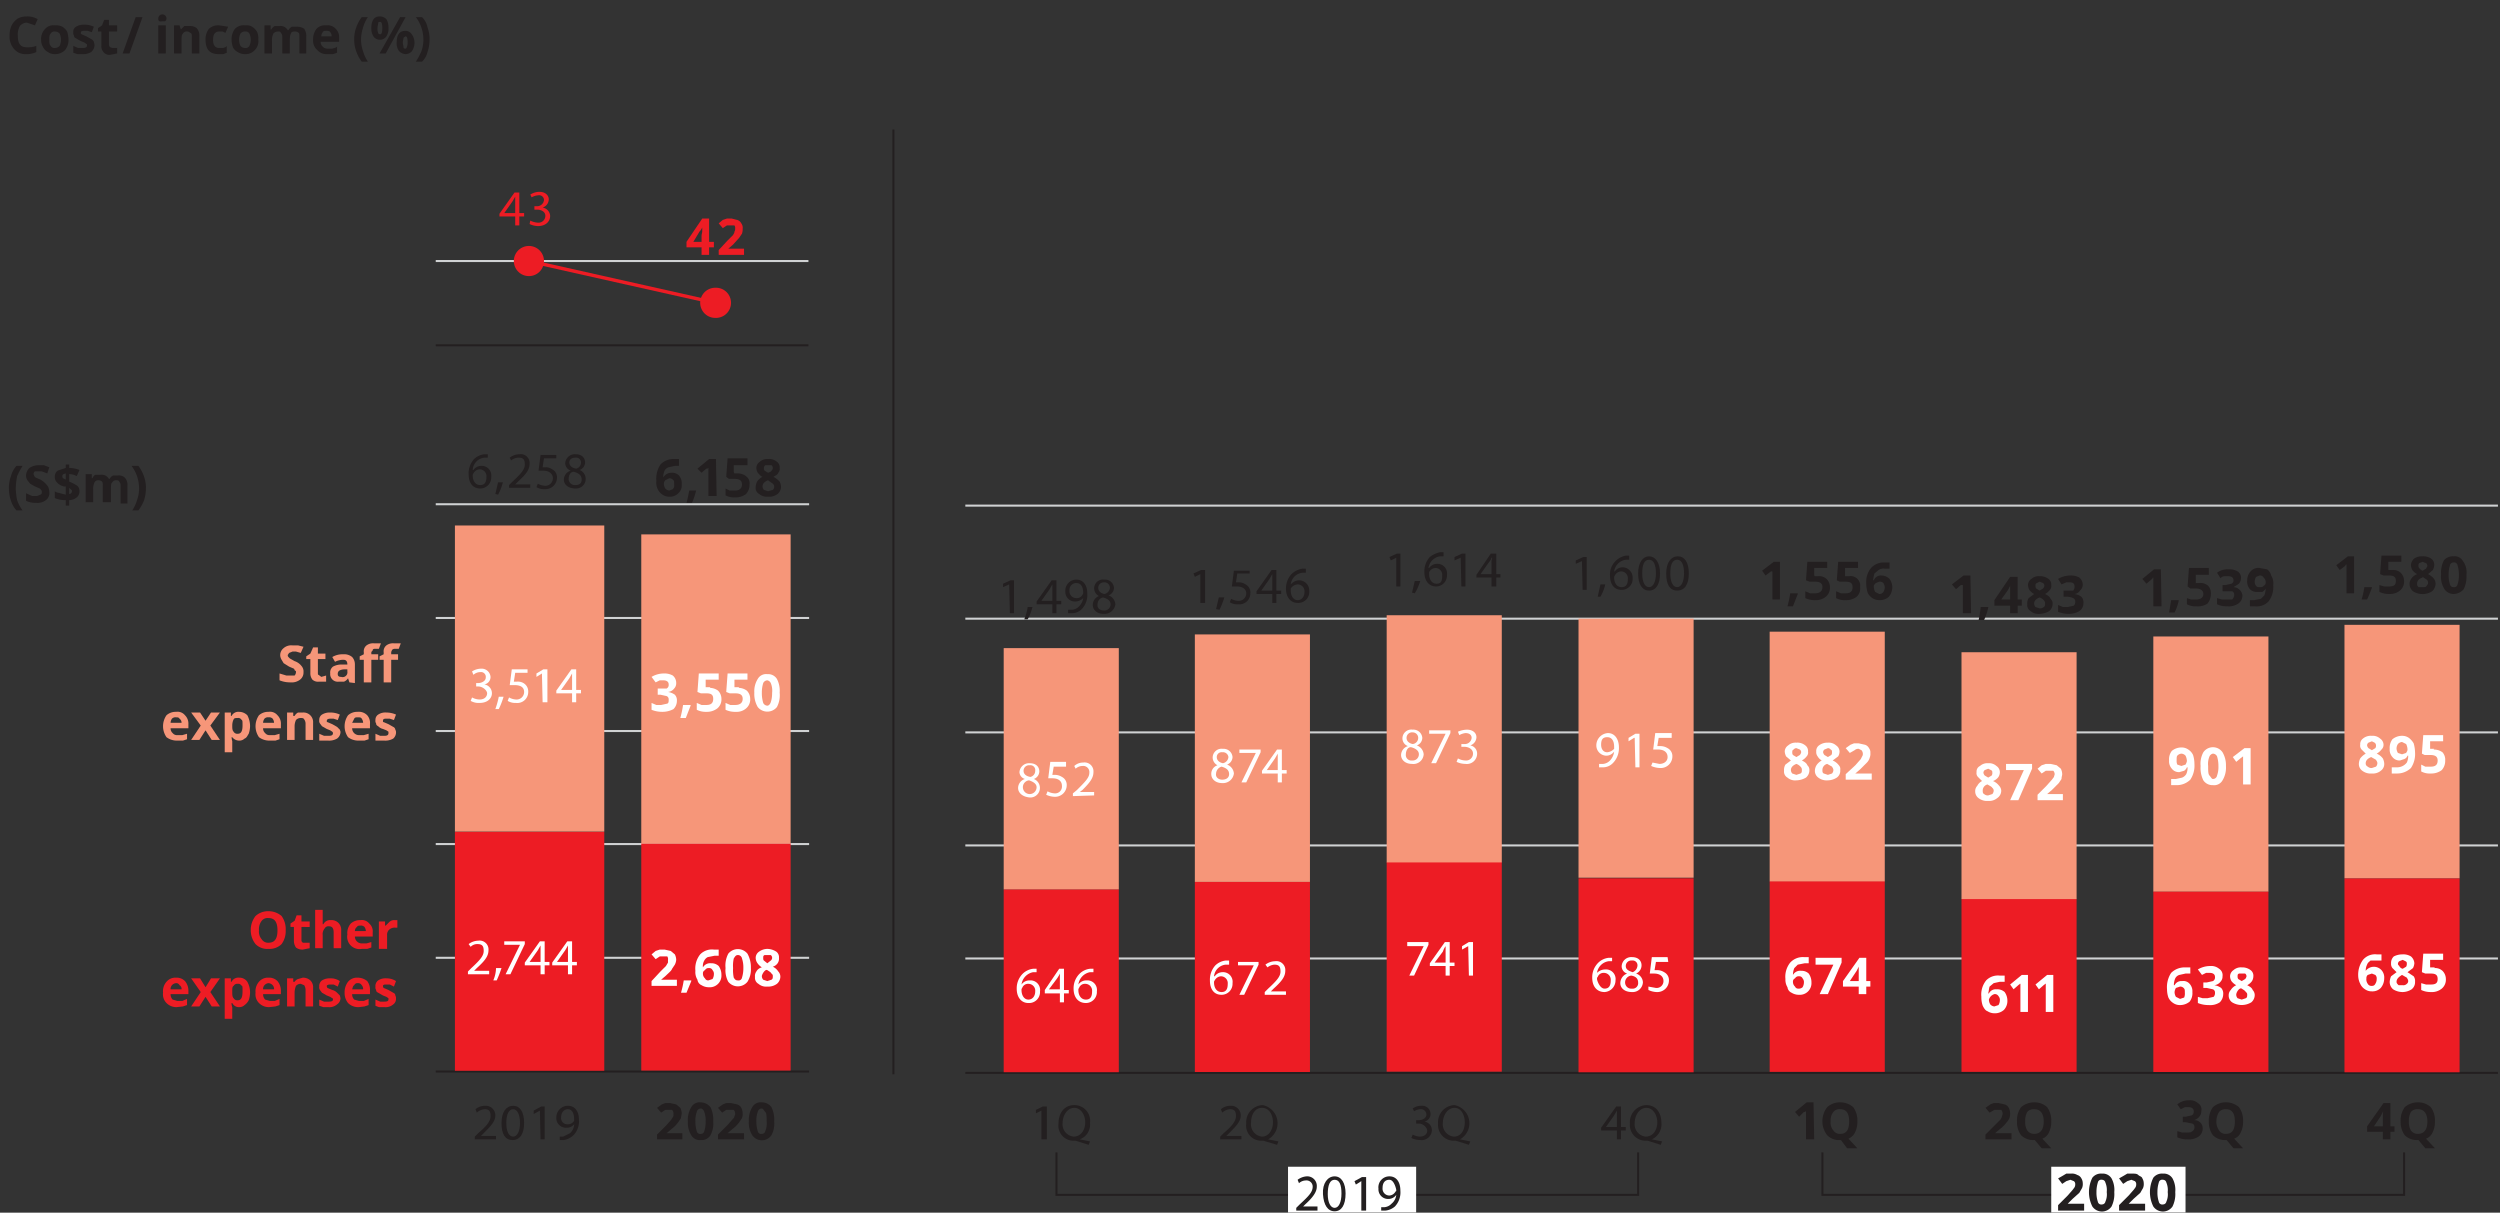 <svg id="Layer_1" data-name="Layer 1" xmlns="http://www.w3.org/2000/svg" xmlns:xlink="http://www.w3.org/1999/xlink" viewBox="0 0 364.9 177">
  <rect x="0" y="0" width="364.9" height="177" fill="#333333" stroke="none"/>
  <defs>
    <clipPath id="clip-path">
      <rect x="1" y="2.1" width="363.9" height="174.92" fill="none"/>
    </clipPath>
  </defs>
  <g>
    <g clip-path="url(#clip-path)">
      <line x1="140.9" y1="156.6" x2="364.6" y2="156.6" fill="none" stroke="#231f20" stroke-miterlimit="10" stroke-width="0.3"/>
      <line x1="140.9" y1="139.9" x2="364.6" y2="139.9" fill="none" stroke="#d0d2d3" stroke-miterlimit="10" stroke-width="0.3"/>
      <line x1="140.9" y1="123.4" x2="364.6" y2="123.4" fill="none" stroke="#d0d2d3" stroke-miterlimit="10" stroke-width="0.3"/>
      <line x1="140.9" y1="106.9" x2="364.6" y2="106.9" fill="none" stroke="#d0d2d3" stroke-miterlimit="10" stroke-width="0.3"/>
      <line x1="140.9" y1="90.3" x2="364.6" y2="90.3" fill="none" stroke="#d0d2d3" stroke-miterlimit="10" stroke-width="0.3"/>
      <line x1="140.9" y1="73.8" x2="364.6" y2="73.8" fill="none" stroke="#d0d2d3" stroke-miterlimit="10" stroke-width="0.3"/>
    </g>
    <rect x="146.5" y="129.8" width="16.8" height="26.7" fill="#ed1c24"/>
    <rect x="174.4" y="128.7" width="16.8" height="27.77" fill="#ed1c24"/>
    <g>
      <path d="M151.3,141.9h-.5a2.1,2.1,0,0,0-1.7,1.8h0a1.4,1.4,0,0,1,1.2-.6,1.4,1.4,0,0,1,1.5,1.6,1.6,1.6,0,0,1-1.7,1.7c-1,0-1.7-.8-1.7-2.1a3,3,0,0,1,.9-2.2,2.6,2.6,0,0,1,1.5-.7h.5Zm-.2,2.8a1,1,0,0,0-1-1.1.9.9,0,0,0-.9.6.4.4,0,0,0-.1.3c0,.8.4,1.4,1,1.4S151.1,145.4,151.1,144.7Z" fill="#fff"/>
      <path d="M154.7,146.3V145h-2.2v-.5l2.1-3.1h.7v3.1h.7v.5h-.7v1.3Zm0-1.8v-2.4h0a4.3,4.3,0,0,1-.4.7l-1.2,1.6h1.6Z" fill="#fff"/>
      <path d="M159.6,141.9h-.5a2.1,2.1,0,0,0-1.7,1.8h0a1.4,1.4,0,0,1,1.2-.6,1.4,1.4,0,0,1,1.5,1.6,1.6,1.6,0,0,1-1.6,1.7c-1.1,0-1.8-.8-1.8-2.1a3,3,0,0,1,.9-2.2,2.6,2.6,0,0,1,1.5-.7h.5Zm-.2,2.8a1,1,0,0,0-1-1.1.9.9,0,0,0-.9.6.4.4,0,0,0-.1.3c0,.8.4,1.4,1.1,1.4S159.4,145.4,159.4,144.7Z" fill="#fff"/>
    </g>
    <rect x="202.4" y="125.8" width="16.8" height="30.62" fill="#ed1c24"/>
    <g>
      <path d="M179.4,140.8h-.5a1.9,1.9,0,0,0-1.7,1.7h.1a1.4,1.4,0,0,1,1.1-.6,1.4,1.4,0,0,1,1.5,1.6,1.6,1.6,0,0,1-1.6,1.7c-1.1,0-1.7-.8-1.7-2.1a3.1,3.1,0,0,1,.8-2.2,2.6,2.6,0,0,1,1.5-.7h.5Zm-.2,2.8a1,1,0,0,0-1-1.1,1.1,1.1,0,0,0-.9.6.4.4,0,0,0-.1.3c0,.8.4,1.4,1.1,1.4S179.2,144.3,179.2,143.6Z" fill="#fff"/>
      <path d="M183.7,140.4v.4l-2.1,4.4h-.7l2.1-4.3h-2.3v-.5Z" fill="#fff"/>
      <path d="M184.6,145.2v-.4l.5-.5c1.3-1.2,1.8-1.8,1.8-2.5s-.2-1-.9-1a1.9,1.9,0,0,0-1,.4l-.3-.4a2.4,2.4,0,0,1,1.4-.5,1.3,1.3,0,0,1,1.5,1.4c0,.9-.6,1.6-1.7,2.6l-.4.4h2.2v.5Z" fill="#fff"/>
    </g>
    <rect x="230.4" y="128.2" width="16.8" height="28.31" fill="#ed1c24"/>
    <g>
      <path d="M208.5,137.5v.4l-2.1,4.5h-.7l2.1-4.3h-2.4v-.6Z" fill="#fff"/>
      <path d="M211,142.4V141h-2.3v-.4l2.2-3.1h.7v3h.7v.5h-.7v1.4Zm0-1.9v-2.4h0a3,3,0,0,0-.4.8l-1.2,1.6H211Z" fill="#fff"/>
      <path d="M214.3,138.1h0l-.9.5v-.5l1-.6h.6v4.9h-.6Z" fill="#fff"/>
    </g>
    <rect x="258.3" y="128.6" width="16.8" height="27.85" fill="#ed1c24"/>
    <g>
      <path d="M235.3,140.3h-.5a2,2,0,0,0-1.7,1.7h0a1.7,1.7,0,0,1,1.2-.5,1.4,1.4,0,0,1,1.5,1.6,1.7,1.7,0,0,1-1.6,1.7c-1.1,0-1.8-.8-1.8-2.1a3,3,0,0,1,.9-2.2,2.6,2.6,0,0,1,1.5-.7h.5Zm-.2,2.8a1,1,0,0,0-1-1.1.9.9,0,0,0-.9.6c-.1.1-.1.1-.1.3s.4,1.4,1.1,1.4S235.1,143.8,235.1,143.1Z" fill="#fff"/>
      <path d="M236.5,143.5a1.5,1.5,0,0,1,1-1.4h0a1.1,1.1,0,0,1-.8-1.1,1.4,1.4,0,0,1,1.5-1.3c1,0,1.4.6,1.4,1.2a1.3,1.3,0,0,1-.8,1.2h0a1.4,1.4,0,0,1,1,1.3,1.5,1.5,0,0,1-1.6,1.4C237.1,144.8,236.5,144.2,236.5,143.5Zm2.6-.1c0-.6-.4-.9-1-1a1,1,0,0,0-.9,1,.9.9,0,0,0,1,.9A.8.8,0,0,0,239.1,143.4Zm-1.8-2.4c0,.5.4.7,1,.9a1.1,1.1,0,0,0,.7-.9.7.7,0,0,0-.8-.8A.8.8,0,0,0,237.3,141Z" fill="#fff"/>
      <path d="M243.5,140.4h-1.8l-.2,1.2h.4a1.9,1.9,0,0,1,1,.3,1.3,1.3,0,0,1,.7,1.2,1.7,1.7,0,0,1-1.8,1.7,3,3,0,0,1-1.2-.3V144l1.1.2a1,1,0,0,0,1.1-1c0-.6-.4-1.1-1.4-1.1h-.6l.3-2.4h2.3Z" fill="#fff"/>
    </g>
    <rect x="286.3" y="131.2" width="16.8" height="25.25" fill="#ed1c24"/>
    <g>
      <path d="M260.6,142.9a3.3,3.3,0,0,1,.7-2.4,2.5,2.5,0,0,1,2-.8h.7v.9h-.6l-1,.2-.5.5a2.5,2.5,0,0,0-.2,1h0a1.2,1.2,0,0,1,1.2-.6,1.5,1.5,0,0,1,1.1.4,2.2,2.2,0,0,1,.4,1.3,1.7,1.7,0,0,1-1.8,1.8,2,2,0,0,1-1.1-.3,1,1,0,0,1-.6-.8A2.1,2.1,0,0,1,260.6,142.9Zm1.9,1.4a.8.8,0,0,0,.6-.2,1.4,1.4,0,0,0,.2-.7.8.8,0,0,0-.2-.6.5.5,0,0,0-.5-.3.6.6,0,0,0-.6.3.5.5,0,0,0-.3.5.9.9,0,0,0,.3.7A.5.5,0,0,0,262.5,144.3Z" fill="#fff"/>
      <path d="M265.6,145.1l2-4.3H265v-1h3.8v.7l-2,4.6Z" fill="#fff"/>
      <path d="M273,144h-.6v1.1h-1.1V144H269v-.8l2.4-3.4h1v3.4h.6Zm-1.7-.8v-2.1h0l-.3.6-1,1.5Z" fill="#fff"/>
    </g>
    <rect x="314.3" y="130.1" width="16.8" height="26.37" fill="#ed1c24"/>
    <path d="M289.2,145.5a3.3,3.3,0,0,1,.7-2.4,2.4,2.4,0,0,1,2-.7h.7v.9h-.7l-.9.2-.6.5c-.1.3-.1.6-.2,1h.1a1.1,1.1,0,0,1,1.1-.6,1.6,1.6,0,0,1,1.2.4,2.2,2.2,0,0,1,.4,1.3,1.9,1.9,0,0,1-.5,1.3,2,2,0,0,1-1.4.5,1.9,1.9,0,0,1-1-.3c-.3-.1-.5-.4-.7-.8A3.7,3.7,0,0,1,289.2,145.5Zm1.9,1.4.6-.2a1.4,1.4,0,0,0,.2-.7.8.8,0,0,0-.2-.6.6.6,0,0,0-.6-.3,1.2,1.2,0,0,0-.8.8,1.4,1.4,0,0,0,.2.7A.9.9,0,0,0,291.1,146.9Zm4.9.8h-1.1v-4.1h-.1a.1.1,0,0,1-.1.1l-.8.7-.5-.7,1.7-1.4h.9Zm3.7,0h-1.1v-4.1h-.1a.1.1,0,0,1-.1.1l-.8.7-.5-.7,1.7-1.4h.9Z" fill="#fff"/>
    <rect x="342.2" y="128.2" width="16.8" height="28.31" fill="#ed1c24"/>
    <g>
      <path d="M316.3,144.4a3.8,3.8,0,0,1,.6-2.4,2.8,2.8,0,0,1,2-.8h.8v.9H319l-.9.2a1,1,0,0,0-.6.5,2.5,2.5,0,0,0-.2,1h.1a1.1,1.1,0,0,1,1.1-.6,1.2,1.2,0,0,1,1.1.4,1.6,1.6,0,0,1,.4,1.2,2,2,0,0,1-.4,1.4,2.2,2.2,0,0,1-1.4.5,1.7,1.7,0,0,1-1-.3,1.9,1.9,0,0,1-.7-.8A3.7,3.7,0,0,1,316.3,144.4Zm1.9,1.4.6-.2a1.5,1.5,0,0,0,.1-.7c0-.3,0-.5-.1-.6a.7.7,0,0,0-.6-.3l-.6.2a1.4,1.4,0,0,0-.2.6,1.4,1.4,0,0,0,.2.7Z" fill="#fff"/>
      <path d="M324.4,142.5a1.1,1.1,0,0,1-.3.8,1.3,1.3,0,0,1-.9.5h0a2.3,2.3,0,0,1,1,.4,1.2,1.2,0,0,1,.3.9,1.7,1.7,0,0,1-.5,1.2,2.5,2.5,0,0,1-1.6.4,4.1,4.1,0,0,1-1.6-.3v-.9l.7.2h.7l.9-.2a.8.8,0,0,0,.2-.6.5.5,0,0,0-.3-.5l-.9-.2h-.5v-.8h.5l.9-.2a.6.6,0,0,0,.3-.6c0-.4-.3-.6-.8-.6H322l-.6.3-.6-.8a3.5,3.5,0,0,1,1.8-.5,1.8,1.8,0,0,1,1.3.4A1.1,1.1,0,0,1,324.4,142.5Z" fill="#fff"/>
      <path d="M327.2,141.2a2,2,0,0,1,1.3.4,1,1,0,0,1,.4.9,1.4,1.4,0,0,1-.2.7,2,2,0,0,1-.7.6c.4.2.7.4.8.7a1.1,1.1,0,0,1,.3.7,1.4,1.4,0,0,1-.5,1.1,2.7,2.7,0,0,1-2.8,0,1.2,1.2,0,0,1-.5-1,1.1,1.1,0,0,1,.3-.8,1.9,1.9,0,0,1,.8-.7,2.2,2.2,0,0,1-.7-.6,1.4,1.4,0,0,1-.2-.7,1.1,1.1,0,0,1,.5-.9A1.6,1.6,0,0,1,327.2,141.2Zm-.8,4a.8.8,0,0,0,.2.5l.6.2.6-.2c.2-.1.2-.3.2-.5a.4.4,0,0,0-.2-.4c-.1-.2-.3-.3-.6-.5S326.4,144.8,326.4,145.2Zm.8-3.1h-.4c-.2.1-.2.2-.2.4a.6.6,0,0,0,.1.4l.5.3.5-.3a.8.8,0,0,0,.2-.4.5.5,0,0,0-.2-.4Z" fill="#fff"/>
    </g>
    <rect x="146.5" y="94.6" width="16.8" height="35.21" fill="#f69679"/>
    <g>
      <path d="M344.2,142.4a3.7,3.7,0,0,1,.7-2.3,2.3,2.3,0,0,1,2-.8h.7v.9H346c-.2.2-.4.3-.5.6a2,2,0,0,0-.2.9h0a1.5,1.5,0,0,1,2.3-.1,1.6,1.6,0,0,1,.4,1.2,2.2,2.2,0,0,1-.5,1.4,1.7,1.7,0,0,1-1.3.5,1.7,1.7,0,0,1-1-.3,1.8,1.8,0,0,1-.7-.8A2.8,2.8,0,0,1,344.2,142.4Zm2,1.5a.5.5,0,0,0,.5-.3,1.2,1.2,0,0,0,.2-.7.7.7,0,0,0-.2-.6l-.5-.2-.6.2a.6.6,0,0,0-.2.5,1.1,1.1,0,0,0,.2.8A.6.6,0,0,0,346.2,143.9Z" fill="#fff"/>
      <path d="M350.7,139.3a2.1,2.1,0,0,1,1.2.3,1.4,1.4,0,0,1,.5,1,1.9,1.9,0,0,1-.2.7l-.8.6.9.6a1.2,1.2,0,0,1,.2.8,1.3,1.3,0,0,1-.5,1.1,2.5,2.5,0,0,1-1.3.4,2.6,2.6,0,0,1-1.4-.4,1.4,1.4,0,0,1-.5-1.1,2.4,2.4,0,0,1,.2-.8l.8-.6-.6-.6a1,1,0,0,1-.2-.7,1.3,1.3,0,0,1,.4-1A2.8,2.8,0,0,1,350.7,139.3Zm-.9,4c0,.2.1.3.3.5h.6a.7.7,0,0,0,.6-.2.5.5,0,0,0,.2-.4c0-.2-.1-.3-.2-.5l-.7-.4C350.1,142.6,349.8,142.9,349.8,143.3Zm.9-3.2-.5.2a.5.5,0,0,0-.2.4c0,.1.1.2.2.3a.7.7,0,0,0,.5.4l.5-.3a.8.8,0,0,0,.1-.4c0-.2,0-.3-.2-.4Z" fill="#fff"/>
      <path d="M355.3,141.3a1.6,1.6,0,0,1,1.2.4,1.7,1.7,0,0,1,.5,1.2,1.7,1.7,0,0,1-.6,1.4,2.3,2.3,0,0,1-1.6.5,3.2,3.2,0,0,1-1.4-.3v-1l.7.2h.7c.7,0,1-.2,1-.8s-.3-.8-1-.8H354l-.5-.2.2-2.7h2.9v.9h-1.9v1.1h.7Z" fill="#fff"/>
    </g>
    <rect x="174.4" y="92.6" width="16.8" height="36.12" fill="#f69679"/>
    <g>
      <path d="M148.6,115a1.4,1.4,0,0,1,1-1.3h0a1.1,1.1,0,0,1-.8-1,1.4,1.4,0,0,1,1.5-1.3c1,0,1.4.6,1.4,1.2a1.2,1.2,0,0,1-.8,1.1h0a1.4,1.4,0,0,1-.6,2.7C149.2,116.3,148.6,115.7,148.6,115Zm2.7-.1c0-.5-.5-.8-1.1-1a1,1,0,0,0-.9,1,1,1,0,0,0,2,0Zm-1.9-2.4c0,.5.4.8,1,.9a.9.9,0,0,0,.7-.9.7.7,0,0,0-.8-.8A.8.8,0,0,0,149.4,112.5Z" fill="#fff"/>
      <path d="M155.6,111.9h-1.8l-.2,1.2h.4a1.9,1.9,0,0,1,1,.3,1.3,1.3,0,0,1,.7,1.2,1.7,1.7,0,0,1-1.8,1.7,3,3,0,0,1-1.2-.3l.2-.5a2.4,2.4,0,0,0,1,.3,1,1,0,0,0,1.1-1.1c0-.6-.4-1.1-1.4-1.1H153l.3-2.4h2.3Z" fill="#fff"/>
      <path d="M156.6,116.2v-.4l.6-.5c1.2-1.2,1.8-1.8,1.8-2.5a.9.9,0,0,0-1-1,1.5,1.5,0,0,0-1,.4l-.2-.4a1.9,1.9,0,0,1,1.3-.5,1.3,1.3,0,0,1,1.5,1.4c0,.9-.6,1.6-1.6,2.6l-.4.3h2.1v.5Z" fill="#fff"/>
    </g>
    <rect x="202.4" y="89.8" width="16.8" height="36.08" fill="#f69679"/>
    <g>
      <path d="M176.8,113a1.3,1.3,0,0,1,.9-1.3h0a1.3,1.3,0,0,1-.7-1.1,1.3,1.3,0,0,1,1.5-1.3,1.3,1.3,0,0,1,1.4,1.2,1.2,1.2,0,0,1-.8,1.1h0a1.5,1.5,0,0,1,1,1.3,1.6,1.6,0,0,1-1.7,1.4C177.4,114.3,176.8,113.7,176.8,113Zm2.6,0c0-.6-.4-.9-1.1-1.1a1.1,1.1,0,0,0-.8,1c-.1.5.3.9.9.9S179.4,113.5,179.4,113Zm-1.8-2.5c0,.5.4.8.9.9a1,1,0,0,0,.8-.9.8.8,0,0,0-.9-.7A.7.7,0,0,0,177.6,110.5Z" fill="#fff"/>
      <path d="M184,109.4v.4l-2.1,4.4h-.7l2.1-4.3h-2.4v-.5Z" fill="#fff"/>
      <path d="M186.5,114.2v-1.3h-2.3v-.4l2.2-3.1h.7v3h.7v.5h-.7v1.3Zm0-1.8V110h0l-.4.7-1.2,1.7h1.6Z" fill="#fff"/>
    </g>
    <rect x="230.4" y="90.3" width="16.8" height="37.81" fill="#f69679"/>
    <g>
      <path d="M204.5,110.2a1.4,1.4,0,0,1,1-1.3h0a1.2,1.2,0,0,1-.8-1.1,1.3,1.3,0,0,1,1.5-1.3,1.3,1.3,0,0,1,1.4,1.2,1.2,1.2,0,0,1-.8,1.1h0a1.5,1.5,0,0,1,1,1.3,1.5,1.5,0,0,1-1.7,1.4C205.1,111.5,204.5,110.9,204.5,110.2Zm2.6-.1c0-.5-.4-.8-1-1s-.9.5-.9,1a.8.8,0,0,0,.9.9A.9.9,0,0,0,207.1,110.1Zm-1.8-2.4c0,.5.4.8.9.9a.9.9,0,0,0,.8-.9.8.8,0,0,0-.8-.8A.8.8,0,0,0,205.3,107.7Z" fill="#fff"/>
      <path d="M211.7,106.6v.4l-2.1,4.4h-.7l2.1-4.3h-2.4v-.5Z" fill="#fff"/>
      <path d="M212.8,110.7a2.4,2.4,0,0,0,1.1.3,1,1,0,0,0,1.1-1c0-.7-.7-1-1.3-1h-.4v-.4h.4a1,1,0,0,0,1.1-.9c0-.4-.3-.7-.9-.7a2.4,2.4,0,0,0-.9.3l-.2-.5a3.5,3.5,0,0,1,1.3-.3c.9,0,1.4.5,1.4,1.1a1.3,1.3,0,0,1-.9,1.2h0a1.2,1.2,0,0,1,1,1.2,1.5,1.5,0,0,1-1.7,1.5,3.1,3.1,0,0,1-1.3-.3Z" fill="#fff"/>
    </g>
    <rect x="258.3" y="92.2" width="16.8" height="36.45" fill="#f69679"/>
    <g>
      <path d="M233.4,111.5h.6a1.6,1.6,0,0,0,1-.5,2.3,2.3,0,0,0,.6-1.3h0a1.4,1.4,0,0,1-1.2.6,1.5,1.5,0,0,1-1.4-1.5,1.8,1.8,0,0,1,1.7-1.8c1,0,1.6.9,1.6,2.1a3.1,3.1,0,0,1-.9,2.3,2,2,0,0,1-1.4.6h-.6Zm.3-2.8c0,.6.3,1.1.9,1.1a1.6,1.6,0,0,0,1-.5V109c0-.8-.3-1.4-1-1.4S233.7,108,233.7,108.7Z" fill="#fff"/>
      <path d="M238.6,107.7h-.1l-.8.5v-.5l1-.6h.6V112h-.6Z" fill="#fff"/>
      <path d="M244,107.7h-1.9l-.2,1.2h.4a2,2,0,0,1,1.1.3,1.3,1.3,0,0,1,.7,1.2,1.7,1.7,0,0,1-1.8,1.7,3.5,3.5,0,0,1-1.3-.3l.2-.5,1,.2c.7,0,1.2-.4,1.2-1s-.4-1.1-1.4-1.1h-.7l.3-2.4H244Z" fill="#fff"/>
    </g>
    <rect x="286.3" y="95.2" width="16.8" height="36.03" fill="#f69679"/>
    <g>
      <path d="M262.2,108.4a1.8,1.8,0,0,1,1.3.4,1,1,0,0,1,.4.9.8.8,0,0,1-.2.7,2.2,2.2,0,0,1-.7.6c.4.2.7.4.8.7a.9.9,0,0,1,.3.7,1.4,1.4,0,0,1-.5,1.1,2.9,2.9,0,0,1-1.4.4,1.7,1.7,0,0,1-1.3-.4,1,1,0,0,1-.5-1,1.5,1.5,0,0,1,.2-.9l.8-.6-.7-.6a1.9,1.9,0,0,1-.2-.7,1.1,1.1,0,0,1,.5-.9A1.6,1.6,0,0,1,262.2,108.4Zm-.8,4a.8.8,0,0,0,.2.5l.6.2.6-.2c.2-.1.2-.3.2-.5a.6.6,0,0,0-.2-.5,1.5,1.5,0,0,0-.6-.4C261.7,111.7,261.4,112,261.4,112.4Zm.8-3.2a.5.5,0,0,0-.4.2c-.2.1-.2.2-.2.4a.6.6,0,0,0,.1.4l.5.3.5-.3a.8.8,0,0,0,.2-.4.5.5,0,0,0-.2-.4Z" fill="#fff"/>
      <path d="M266.8,108.4a1.6,1.6,0,0,1,1.2.4,1.1,1.1,0,0,1,.5.9,1.4,1.4,0,0,1-.2.7l-.8.6a2.2,2.2,0,0,1,.9.7.8.8,0,0,1,.2.7,1.2,1.2,0,0,1-.5,1.1,2.5,2.5,0,0,1-1.3.4,2,2,0,0,1-1.4-.4,1.2,1.2,0,0,1-.5-1,1.6,1.6,0,0,1,.3-.9,2.2,2.2,0,0,1,.7-.6,1.7,1.7,0,0,1-.6-.6,1,1,0,0,1-.2-.7,1,1,0,0,1,.4-.9A2,2,0,0,1,266.8,108.4Zm-.8,4c0,.2,0,.4.2.5l.6.2.6-.2a.8.8,0,0,0,.2-.5c0-.2-.1-.3-.2-.5l-.7-.4A.9.9,0,0,0,266,112.4Zm.8-3.2-.5.2a.5.5,0,0,0-.2.4.8.8,0,0,0,.2.4l.5.3.5-.3a.6.6,0,0,0,.1-.4c0-.2,0-.3-.2-.4A.5.5,0,0,0,266.8,109.2Z" fill="#fff"/>
      <path d="M273.2,113.8h-3.8V113l1.4-1.3.8-.9.2-.4a.6.6,0,0,0,.1-.4.8.8,0,0,0-.2-.5l-.4-.2a.8.8,0,0,0-.6.2l-.7.4-.6-.7.7-.5.5-.2h.7l.9.2a1,1,0,0,1,.6.5,1,1,0,0,1,.2.7,1.5,1.5,0,0,1-.1.7,1.6,1.6,0,0,1-.4.7l-1,1-.7.6h2.4Z" fill="#fff"/>
    </g>
    <rect x="314.3" y="92.9" width="16.8" height="37.23" fill="#f69679"/>
    <g>
      <path d="M290.2,111.4a1.6,1.6,0,0,1,1.2.4,1.1,1.1,0,0,1,.5.9,1.4,1.4,0,0,1-.2.7,1.7,1.7,0,0,1-.8.6,2.2,2.2,0,0,1,.9.7,1.1,1.1,0,0,1,.3.7,1.3,1.3,0,0,1-.6,1.1,1.8,1.8,0,0,1-1.3.4,2,2,0,0,1-1.4-.4,1.2,1.2,0,0,1-.5-1,1.1,1.1,0,0,1,.3-.8,1.6,1.6,0,0,1,.7-.7l-.6-.6a.8.8,0,0,1-.2-.7.9.9,0,0,1,.5-.9A1.6,1.6,0,0,1,290.2,111.4Zm-.8,4c0,.2,0,.4.2.5a.8.8,0,0,0,.6.2l.6-.2a.8.8,0,0,0,.2-.5.5.5,0,0,0-.2-.4c-.1-.2-.4-.3-.7-.5A.9.9,0,0,0,289.4,115.4Zm.8-3.2-.5.2a.5.5,0,0,0-.2.4.8.8,0,0,0,.2.4l.5.3.5-.3a.6.6,0,0,0,.1-.4c0-.2,0-.3-.2-.4Z" fill="#fff"/>
      <path d="M293.4,116.8l2-4.4h-2.6v-.9h3.8v.7l-2,4.6Z" fill="#fff"/>
      <path d="M301.1,116.8h-3.7V116l1.3-1.3.8-.9.3-.4c0-.1.1-.3.1-.4a.8.8,0,0,0-.2-.5h-1.1l-.6.4-.6-.7.6-.5.6-.2h.7l.9.2.6.5a1.9,1.9,0,0,1,.2.8c0,.2-.1.4-.1.7l-.4.6-1,1-.7.6h2.3Z" fill="#fff"/>
    </g>
    <rect x="342.2" y="91.2" width="16.8" height="36.99" fill="#f69679"/>
    <g>
      <path d="M320.3,111.5a3.7,3.7,0,0,1-.6,2.3,2.8,2.8,0,0,1-2,.8h-.8v-.9h.7l.9-.2a1.3,1.3,0,0,0,.6-.5,2.2,2.2,0,0,0,.2-1h-.1a1.1,1.1,0,0,1-.4.5l-.7.2a1.3,1.3,0,0,1-1.1-.5,1.6,1.6,0,0,1-.4-1.2,2,2,0,0,1,.4-1.4,2.2,2.2,0,0,1,1.4-.5,1.7,1.7,0,0,1,1,.3,1.9,1.9,0,0,1,.7.8A4.4,4.4,0,0,1,320.3,111.5Zm-1.9-1.5a.9.9,0,0,0-.6.3c-.1.1-.1.4-.1.7a1.3,1.3,0,0,0,.1.6l.6.2.6-.2a1.7,1.7,0,0,0,.2-.5,1.9,1.9,0,0,0-.2-.8A.9.9,0,0,0,318.4,110Z" fill="#fff"/>
      <path d="M324.9,111.8a3.6,3.6,0,0,1-.5,2.1,1.4,1.4,0,0,1-1.4.7,1.6,1.6,0,0,1-1.4-.7,4.1,4.1,0,0,1-.4-2.1,3.5,3.5,0,0,1,.4-2,1.7,1.7,0,0,1,2.8,0A3.7,3.7,0,0,1,324.9,111.8Zm-2.6,0c0,.7,0,1.2.2,1.4s.3.5.5.5a.6.6,0,0,0,.6-.5,3.7,3.7,0,0,0,.2-1.4,4.6,4.6,0,0,0-.2-1.4.7.7,0,0,0-.6-.4.7.7,0,0,0-.5.4A2.8,2.8,0,0,0,322.3,111.8Z" fill="#fff"/>
      <path d="M328.5,114.5h-1.1v-4.1l-.4.3-.6.5-.5-.7,1.7-1.3h.9Z" fill="#fff"/>
    </g>
    <g>
      <path d="M346.2,107.4a1.6,1.6,0,0,1,1.2.4,1.1,1.1,0,0,1,.5.9.9.9,0,0,1-.3.7,2.2,2.2,0,0,1-.7.6,2.2,2.2,0,0,1,.9.7,1.9,1.9,0,0,1,.2.7,1.2,1.2,0,0,1-.5,1.1,1.8,1.8,0,0,1-1.3.4,2,2,0,0,1-1.4-.4,1.2,1.2,0,0,1-.5-1,1.9,1.9,0,0,1,.2-.8,2.7,2.7,0,0,1,.8-.7l-.6-.6a.8.8,0,0,1-.2-.7,1,1,0,0,1,.4-.9A1.8,1.8,0,0,1,346.2,107.4Zm-.9,4a.5.5,0,0,0,.3.5.8.8,0,0,0,.6.2l.6-.2a.8.8,0,0,0,.2-.5c0-.2-.1-.3-.2-.5l-.7-.4C345.6,110.7,345.3,111,345.3,111.4Zm.9-3.2-.5.2a.5.5,0,0,0-.2.4.8.8,0,0,0,.2.4l.5.3.5-.3a.6.6,0,0,0,.1-.4.5.5,0,0,0-.2-.4Z" fill="#fff"/>
      <path d="M352.5,109.8a3.7,3.7,0,0,1-.6,2.3,2.9,2.9,0,0,1-2.1.8h-.7v-.9h.7a1.8,1.8,0,0,0,1.5-.7,2.2,2.2,0,0,0,.2-1h-.1a.8.8,0,0,1-.5.5l-.6.2a1.3,1.3,0,0,1-1.1-.5,1.6,1.6,0,0,1-.4-1.2,2.1,2.1,0,0,1,.4-1.4,2.2,2.2,0,0,1,1.4-.5,1.7,1.7,0,0,1,1,.3,2.7,2.7,0,0,1,.7.8A5.1,5.1,0,0,1,352.5,109.8Zm-1.9-1.5a.9.9,0,0,0-.6.3,1.2,1.2,0,0,0-.2.7,1.4,1.4,0,0,0,.2.6l.6.2.6-.2c.1-.2.2-.3.2-.5a1.9,1.9,0,0,0-.2-.8Z" fill="#fff"/>
      <path d="M355.2,109.4a2.2,2.2,0,0,1,1.3.4,1.6,1.6,0,0,1,.4,1.2,2,2,0,0,1-.5,1.4,2.5,2.5,0,0,1-1.6.5,2.6,2.6,0,0,1-1.4-.3v-1l.6.3h.8c.7,0,1-.3,1-.9s-.4-.8-1.1-.8h-.8l-.4-.2.2-2.7h2.9v.9h-1.9v1.1h.6Z" fill="#fff"/>
    </g>
    <g>
      <path d="M349.5,165.2h-.6v1.1h-1.1v-1.1h-2.3v-.8l2.4-3.4h1v3.4h.6Zm-1.7-.8v-1.6c0-.3,0-.5.1-.5h-.1l-.3.6-1,1.5Z" fill="#231f20"/>
      <path d="M355.4,163.7a3.3,3.3,0,0,1-.3,1.5,1.7,1.7,0,0,1-1,1l1.3,1.4H354l-1-1.2h-.1a2.5,2.5,0,0,1-1.9-.7,3.2,3.2,0,0,1-.6-2,3.3,3.3,0,0,1,.6-2.1,2.9,2.9,0,0,1,1.9-.7,2.7,2.7,0,0,1,1.9.7A3.3,3.3,0,0,1,355.4,163.7Zm-3.8,0a2.3,2.3,0,0,0,.3,1.3,1.2,1.2,0,0,0,1,.5c.9,0,1.4-.6,1.4-1.8s-.5-1.8-1.4-1.8a1.2,1.2,0,0,0-1,.4A2.6,2.6,0,0,0,351.6,163.7Z" fill="#231f20"/>
    </g>
    <g>
      <path d="M321.3,162.2a1.1,1.1,0,0,1-.3.8,1.4,1.4,0,0,1-.8.5h0a1.2,1.2,0,0,1,.9.3,1.1,1.1,0,0,1,.4.9,1.4,1.4,0,0,1-.6,1.2,2.5,2.5,0,0,1-1.6.4,3.3,3.3,0,0,1-1.5-.3v-.9l.7.2h.7c.4,0,.6,0,.8-.2a.6.6,0,0,0,.3-.6.5.5,0,0,0-.3-.5l-1-.2h-.4v-.8h.4l.9-.2a.6.6,0,0,0,.3-.6c0-.4-.3-.6-.8-.6h-.5l-.6.3-.5-.7a2.5,2.5,0,0,1,1.7-.6,1.7,1.7,0,0,1,1.3.4A1.1,1.1,0,0,1,321.3,162.2Z" fill="#231f20"/>
      <path d="M327.4,163.7a3.3,3.3,0,0,1-.3,1.5,1.7,1.7,0,0,1-1,1l1.3,1.4H326l-1-1.2h-.1a2.5,2.5,0,0,1-1.9-.7,3.2,3.2,0,0,1-.6-2,3.3,3.3,0,0,1,.6-2.1,2.9,2.9,0,0,1,3.8,0A3.3,3.3,0,0,1,327.4,163.7Zm-3.9,0a2.2,2.2,0,0,0,.4,1.3,1.1,1.1,0,0,0,1,.5c.9,0,1.3-.6,1.3-1.8s-.4-1.8-1.3-1.8a1.2,1.2,0,0,0-1,.4A2.6,2.6,0,0,0,323.5,163.7Z" fill="#231f20"/>
    </g>
    <g>
      <path d="M293.6,166.3h-3.8v-.7l1.4-1.4.8-.8c.1-.2.2-.3.2-.5a.6.6,0,0,0,.1-.4.8.8,0,0,0-.2-.5h-1l-.7.4-.6-.7.7-.5.5-.2h.7l.9.2a1,1,0,0,1,.6.5,1.9,1.9,0,0,1,.2.8,2,2,0,0,1-.1.7,2.1,2.1,0,0,1-.4.6,4.6,4.6,0,0,1-1,1l-.7.6h2.4Z" fill="#231f20"/>
      <path d="M299.4,163.7a3.3,3.3,0,0,1-.3,1.5,1.7,1.7,0,0,1-1,1l1.3,1.4H298l-1-1.2h-.1a2.5,2.5,0,0,1-1.9-.7,3.2,3.2,0,0,1-.6-2,3.3,3.3,0,0,1,.6-2.1,2.9,2.9,0,0,1,1.9-.7,2.7,2.7,0,0,1,1.9.7A3.3,3.3,0,0,1,299.4,163.7Zm-3.8,0a2.3,2.3,0,0,0,.3,1.3,1.2,1.2,0,0,0,1,.5c.9,0,1.4-.6,1.4-1.8s-.5-1.8-1.4-1.8a1.2,1.2,0,0,0-1,.4A2.6,2.6,0,0,0,295.6,163.7Z" fill="#231f20"/>
    </g>
    <path d="M264.8,166.3h-1.2v-4.1c-.1,0-.1,0-.1.1h-.2l-.7.7-.6-.7,1.7-1.4h1Zm6.3-2.6a3.3,3.3,0,0,1-.3,1.5,1.9,1.9,0,0,1-1,1l1.3,1.4h-1.5l-.9-1.2h-.1a2.4,2.4,0,0,1-1.9-.7,3.2,3.2,0,0,1-.7-2,3.3,3.3,0,0,1,.7-2.1,2.7,2.7,0,0,1,1.9-.7,2.9,2.9,0,0,1,1.9.7A3.3,3.3,0,0,1,271.1,163.7Zm-3.9,0a1.7,1.7,0,0,0,.4,1.3,1.1,1.1,0,0,0,1,.5c.9,0,1.3-.6,1.3-1.8s-.4-1.8-1.3-1.8a1.1,1.1,0,0,0-1,.4A2,2,0,0,0,267.2,163.7Z" fill="#231f20"/>
    <g>
      <path d="M236,166.3V165h-2.3v-.4l2.2-3.1h.7v3h.7v.5h-.7v1.3Zm0-1.8v-2.4h0l-.4.7-1.2,1.7H236Z" fill="#231f20"/>
      <path d="M242.4,167.1l-1.9-.6h-.3a2.3,2.3,0,0,1-2.3-2.5,2.5,2.5,0,0,1,2.4-2.7c1.4,0,2.2,1.1,2.2,2.6a2.4,2.4,0,0,1-1.4,2.4h0l1.5.3Zm-.5-3.3c0-1-.6-2.1-1.6-2.1s-1.7,1.1-1.7,2.2a1.8,1.8,0,0,0,1.6,2C241.3,165.9,241.9,164.9,241.9,163.8Z" fill="#231f20"/>
    </g>
    <g>
      <path d="M206.2,165.6a2.4,2.4,0,0,0,1,.3c.9,0,1.2-.6,1.1-1s-.6-.9-1.2-.9h-.4v-.5h.4c.5,0,1.1-.3,1.1-.8a.8.8,0,0,0-.9-.8,1.9,1.9,0,0,0-.9.3l-.2-.4a2,2,0,0,1,1.3-.4,1.2,1.2,0,0,1,1.3,1.2,1.1,1.1,0,0,1-.9,1.1h0A1.3,1.3,0,0,1,209,165a1.5,1.5,0,0,1-1.7,1.4,3.1,3.1,0,0,1-1.3-.3Z" fill="#231f20"/>
      <path d="M214.4,167.1l-1.9-.6h-.4a2.3,2.3,0,0,1-2.2-2.5,2.5,2.5,0,0,1,2.4-2.7,2.7,2.7,0,0,1,.8,5h0l1.5.3Zm-.6-3.3c0-1-.5-2.1-1.5-2.1s-1.7,1.1-1.7,2.2a1.8,1.8,0,0,0,1.6,2C213.3,165.9,213.8,164.9,213.8,163.8Z" fill="#231f20"/>
    </g>
    <g>
      <path d="M152,162.1h0l-.8.4V162l1-.5h.6v4.8H152Z" fill="#231f20"/>
      <path d="M158.9,167.1l-1.9-.6h-.3a2.2,2.2,0,0,1-2.2-2.5c0-1.6.9-2.7,2.3-2.7a2.3,2.3,0,0,1,2.3,2.6,2.3,2.3,0,0,1-1.5,2.4h0l1.5.3Zm-.5-3.3c0-1-.6-2.1-1.6-2.1s-1.7,1.1-1.7,2.2a1.8,1.8,0,0,0,1.6,2C157.8,165.9,158.4,164.9,158.4,163.8Z" fill="#231f20"/>
    </g>
    <g>
      <path d="M178.1,166.3v-.4l.5-.5c1.3-1.1,1.8-1.8,1.8-2.5s-.2-1-.9-1a1.9,1.9,0,0,0-1.1.5l-.2-.5a2.2,2.2,0,0,1,1.4-.5,1.4,1.4,0,0,1,1.5,1.4c0,.9-.7,1.6-1.7,2.6l-.4.4h2.2v.5Z" fill="#231f20"/>
      <path d="M186.4,167.1l-2-.6h-.3a2.2,2.2,0,0,1-2.2-2.5,2.5,2.5,0,0,1,2.4-2.7,2.7,2.7,0,0,1,.8,5h0l1.5.3Zm-.6-3.3c0-1-.5-2.1-1.6-2.1s-1.6,1.1-1.6,2.2a1.8,1.8,0,0,0,1.6,2C185.2,165.9,185.8,164.9,185.8,163.8Z" fill="#231f20"/>
    </g>
    <line x1="63.6" y1="156.4" x2="118.1" y2="156.4" fill="none" stroke="#231f20" stroke-miterlimit="10" stroke-width="0.3"/>
    <line x1="63.6" y1="139.8" x2="118.1" y2="139.8" fill="none" stroke="#d0d2d3" stroke-miterlimit="10" stroke-width="0.3"/>
    <line x1="63.6" y1="123.2" x2="118.1" y2="123.2" fill="none" stroke="#d0d2d3" stroke-miterlimit="10" stroke-width="0.3"/>
    <line x1="63.6" y1="106.7" x2="118.1" y2="106.7" fill="none" stroke="#d0d2d3" stroke-miterlimit="10" stroke-width="0.3"/>
    <line x1="63.6" y1="90.2" x2="118.1" y2="90.2" fill="none" stroke="#d0d2d3" stroke-miterlimit="10" stroke-width="0.3"/>
    <line x1="63.6" y1="73.6" x2="118.1" y2="73.6" fill="none" stroke="#d0d2d3" stroke-miterlimit="10" stroke-width="0.3"/>
    <rect x="66.4" y="121.4" width="21.8" height="34.89" fill="#ed1c24"/>
    <rect x="93.6" y="123.1" width="21.8" height="33.16" fill="#ed1c24"/>
    <g>
      <path d="M68.3,142.2v-.4l.5-.5c1.3-1.2,1.8-1.8,1.8-2.5s-.2-1-.9-1a1.3,1.3,0,0,0-1,.4l-.3-.4a2.4,2.4,0,0,1,1.4-.5,1.3,1.3,0,0,1,1.5,1.4c0,.9-.6,1.6-1.7,2.6l-.4.4h2.2v.5Z" fill="#fff"/>
      <path d="M72,143.1a4.8,4.8,0,0,0,.4-1.8h.8a17.1,17.1,0,0,1-.7,1.8Z" fill="#fff"/>
      <path d="M76.6,137.4v.4l-2.1,4.4h-.7l2.1-4.3H73.6v-.5Z" fill="#fff"/>
      <path d="M78.9,142.2v-1.3H76.6v-.4l2.2-3.1h.7v3h.7v.5h-.7v1.3Zm0-1.8V138h0l-.4.7-1.2,1.7h1.6Z" fill="#fff"/>
      <path d="M82.9,142.2v-1.3H80.6v-.4l2.2-3.1h.7v3h.7v.5h-.7v1.3Zm0-1.8V138h0l-.4.7-1.2,1.7h1.6Z" fill="#fff"/>
    </g>
    <rect x="66.4" y="76.7" width="21.8" height="44.68" fill="#f69679"/>
    <g>
      <path d="M98.8,143.9H95.1v-.7l1.3-1.4.8-.8.3-.5v-.4a.7.7,0,0,0-.1-.5H96.3l-.6.4-.6-.7.6-.5.6-.2H97l.9.2.6.5a1.9,1.9,0,0,1,.2.8,1.9,1.9,0,0,1-.2.7l-.4.6c-.1.3-.5.6-.9,1l-.7.6h2.3Z" fill="#fff"/>
      <path d="M100.9,143.2l-.7,1.7h-.8a14.9,14.9,0,0,0,.4-1.8h1.1Z" fill="#fff"/>
      <path d="M101.5,141.7a3.3,3.3,0,0,1,.7-2.4,2.4,2.4,0,0,1,2-.7h.7v.9h-.6l-1,.2a1.2,1.2,0,0,0-.5.5,1.6,1.6,0,0,0-.2,1h0a1.2,1.2,0,0,1,1.2-.6,1.5,1.5,0,0,1,1.1.4,2.2,2.2,0,0,1,.4,1.3,1.7,1.7,0,0,1-1.8,1.8,2,2,0,0,1-1.1-.3,1,1,0,0,1-.6-.8A2.1,2.1,0,0,1,101.5,141.7Zm1.9,1.4.6-.2a1.4,1.4,0,0,0,.2-.7.8.8,0,0,0-.2-.6.5.5,0,0,0-.5-.3.6.6,0,0,0-.6.3.5.5,0,0,0-.3.5.9.9,0,0,0,.3.7A.5.5,0,0,0,103.4,143.1Z" fill="#fff"/>
      <path d="M109.6,141.3a3.4,3.4,0,0,1-.5,2,1.8,1.8,0,0,1-2.8,0,3.5,3.5,0,0,1-.4-2,3.7,3.7,0,0,1,.4-2.1,1.8,1.8,0,0,1,2.8,0A4.1,4.1,0,0,1,109.6,141.3Zm-2.6,0a5.3,5.3,0,0,0,.1,1.4c.2.3.3.4.6.4a.5.5,0,0,0,.6-.4,4.6,4.6,0,0,0,.2-1.4,4.1,4.1,0,0,0-.2-1.4.6.6,0,0,0-.6-.5c-.3,0-.4.2-.6.5A4.9,4.9,0,0,0,107,141.3Z" fill="#fff"/>
      <path d="M112,138.5a2.5,2.5,0,0,1,1.3.4,1,1,0,0,1,.4.9,1.2,1.2,0,0,1-.2.8,1.3,1.3,0,0,1-.7.5,1.9,1.9,0,0,1,.8.7,1.1,1.1,0,0,1,.3.8,1.4,1.4,0,0,1-.5,1,2.1,2.1,0,0,1-1.4.4,1.7,1.7,0,0,1-1.3-.4,1,1,0,0,1-.5-1,1.1,1.1,0,0,1,.2-.8,1.2,1.2,0,0,1,.8-.6,2.3,2.3,0,0,1-.7-.7,1.4,1.4,0,0,1-.2-.7,1.1,1.1,0,0,1,.5-.9A2.1,2.1,0,0,1,112,138.5Zm-.8,4a.8.8,0,0,0,.2.5l.6.2.6-.2c.2-.1.2-.3.2-.5a.4.4,0,0,0-.2-.4c-.1-.2-.3-.3-.6-.5S111.2,142.2,111.2,142.5Zm.8-3.1h-.4c-.2.1-.2.2-.2.4s0,.3.1.4l.5.4.5-.4a.5.5,0,0,0,0-.8Z" fill="#fff"/>
    </g>
    <rect x="93.6" y="78" width="21.8" height="45.14" fill="#f69679"/>
    <g>
      <path d="M68.9,101.8a2.4,2.4,0,0,0,1.1.3c.8,0,1.1-.5,1.1-.9s-.6-1-1.3-1h-.3v-.5h.3c.5,0,1.1-.3,1.1-.8a.7.7,0,0,0-.8-.8,1.5,1.5,0,0,0-1,.4l-.2-.5a2.5,2.5,0,0,1,1.3-.4,1.3,1.3,0,0,1,1.4,1.2,1.1,1.1,0,0,1-.9,1.1h0a1.3,1.3,0,0,1,1.1,1.3c0,.7-.6,1.4-1.8,1.4a2.3,2.3,0,0,1-1.3-.3Z" fill="#fff"/>
      <path d="M72.3,103.5a12.1,12.1,0,0,0,.5-1.8h.7a11.3,11.3,0,0,1-.7,1.8Z" fill="#fff"/>
      <path d="M77,98.2H75.2L75,99.5h.4a1.6,1.6,0,0,1,1,.2,1.4,1.4,0,0,1,.7,1.3,1.6,1.6,0,0,1-1.8,1.6,2.1,2.1,0,0,1-1.2-.3l.2-.5a2.4,2.4,0,0,0,1,.3,1.1,1.1,0,0,0,1.2-1.1c0-.6-.4-1-1.4-1h-.7l.3-2.3H77Z" fill="#fff"/>
      <path d="M79.1,98.3h0l-.8.5v-.5l1-.6h.6v4.8h-.7Z" fill="#fff"/>
      <path d="M83.5,102.5v-1.3H81.2v-.4l2.2-3.1h.7v3h.7v.5h-.7v1.3Zm0-1.8V98.3h0l-.4.7-1.2,1.7h1.6Z" fill="#fff"/>
    </g>
    <g>
      <path d="M99.6,166.3H95.9v-.7l1.4-1.4.7-.8.3-.5v-.4a.8.8,0,0,0-.2-.5H97.1l-.6.4-.6-.7.7-.5.5-.2h.7l.9.2.6.5a1.9,1.9,0,0,1,.2.8c0,.2-.1.5-.1.7l-.4.6a4.6,4.6,0,0,1-1,1l-.7.6h2.3Z" fill="#231f20"/>
      <path d="M104.1,163.7a3.5,3.5,0,0,1-.4,2,1.5,1.5,0,0,1-1.4.7,1.4,1.4,0,0,1-1.4-.7,3.4,3.4,0,0,1-.5-2,3.6,3.6,0,0,1,.5-2.1,1.4,1.4,0,0,1,1.4-.7,1.9,1.9,0,0,1,1.4.7A4.1,4.1,0,0,1,104.1,163.7Zm-2.6,0a4.6,4.6,0,0,0,.2,1.4.5.5,0,0,0,.6.4.5.5,0,0,0,.5-.4,4.6,4.6,0,0,0,.2-1.4,3.7,3.7,0,0,0-.2-1.4c-.1-.3-.3-.5-.5-.5a.6.6,0,0,0-.6.5A3.7,3.7,0,0,0,101.5,163.7Z" fill="#231f20"/>
      <path d="M108.6,166.3h-3.8v-.7l1.4-1.4.7-.8c.2-.2.3-.3.3-.5a.6.6,0,0,0,.1-.4.8.8,0,0,0-.2-.5H106l-.6.4-.6-.7.7-.5.5-.2h.7l.9.2a1,1,0,0,1,.6.5,1.9,1.9,0,0,1,.2.8,1.7,1.7,0,0,1-.1.7l-.4.6a4.6,4.6,0,0,1-1,1l-.7.6h2.4Z" fill="#231f20"/>
      <path d="M113,163.7a3.5,3.5,0,0,1-.4,2,1.7,1.7,0,0,1-2.8,0,3.4,3.4,0,0,1-.5-2,3.6,3.6,0,0,1,.5-2.1,1.4,1.4,0,0,1,1.4-.7,1.7,1.7,0,0,1,1.4.7A4.1,4.1,0,0,1,113,163.7Zm-2.6,0a4.6,4.6,0,0,0,.2,1.4.5.5,0,0,0,.6.4.5.5,0,0,0,.5-.4,2.8,2.8,0,0,0,.2-1.4c0-.7,0-1.2-.2-1.4s-.3-.5-.5-.5a.6.6,0,0,0-.6.5A3.7,3.7,0,0,0,110.4,163.7Z" fill="#231f20"/>
    </g>
    <g>
      <path d="M98.7,99.7a1.1,1.1,0,0,1-.3.8,1.3,1.3,0,0,1-.9.5h0a2.3,2.3,0,0,1,1,.4,1.2,1.2,0,0,1,.3.9,1.7,1.7,0,0,1-.5,1.2,3.4,3.4,0,0,1-1.6.4,4.1,4.1,0,0,1-1.6-.3v-1l.7.3h.7l.9-.2c.2-.1.2-.3.2-.6a.5.5,0,0,0-.3-.5l-.9-.2H96v-.9h1.3a.6.6,0,0,0,.3-.6c0-.4-.3-.6-.8-.6h-.5l-.6.3-.6-.8a3.5,3.5,0,0,1,1.8-.5,2.5,2.5,0,0,1,1.3.3A1.4,1.4,0,0,1,98.7,99.7Z" fill="#fff"/>
      <path d="M100.8,103l-.7,1.8h-.8a16.2,16.2,0,0,0,.4-1.9h1.1Z" fill="#fff"/>
      <path d="M103.6,100.4a2.1,2.1,0,0,1,1.2.4,1.7,1.7,0,0,1,.5,1.2,1.7,1.7,0,0,1-.6,1.4,2.5,2.5,0,0,1-1.6.5,2.9,2.9,0,0,1-1.4-.3v-1l.7.3h.7c.7,0,1-.3,1-.9s-.3-.8-1-.8h-.8l-.5-.2.2-2.7h2.9v.9H103v1.1h.7Z" fill="#fff"/>
      <path d="M107.8,100.4a2.1,2.1,0,0,1,1.2.4,1.7,1.7,0,0,1,.5,1.2,1.7,1.7,0,0,1-.6,1.4,2.1,2.1,0,0,1-1.5.5,3.3,3.3,0,0,1-1.5-.3v-1l.7.3h.7c.7,0,1.1-.3,1.1-.9s-.4-.8-1.1-.8h-.8l-.5-.2.2-2.7h2.9v.9h-1.9v1.1h.7Z" fill="#fff"/>
      <path d="M113.8,101.1a3.7,3.7,0,0,1-.4,2.1,1.8,1.8,0,0,1-2.8,0,3.8,3.8,0,0,1-.5-2.1,3.4,3.4,0,0,1,.5-2,1.4,1.4,0,0,1,1.4-.7,1.5,1.5,0,0,1,1.4.7A3.7,3.7,0,0,1,113.8,101.1Zm-2.6,0a4.9,4.9,0,0,0,.2,1.5.7.7,0,0,0,.6.4c.2,0,.4-.2.5-.5s.2-.7.2-1.4a2.8,2.8,0,0,0-.2-1.4.7.7,0,0,0-.5-.4.7.7,0,0,0-.6.4A4.6,4.6,0,0,0,111.2,101.1Z" fill="#fff"/>
    </g>
    <line x1="63.6" y1="50.4" x2="118" y2="50.4" fill="none" stroke="#231f20" stroke-miterlimit="10" stroke-width="0.3"/>
    <line x1="63.6" y1="38.1" x2="118" y2="38.1" fill="none" stroke="#d0d2d3" stroke-miterlimit="10" stroke-width="0.3"/>
    <g>
      <path d="M69.3,166.3v-.4l.5-.5c1.3-1.1,1.8-1.8,1.8-2.5s-.2-1-.9-1a1.9,1.9,0,0,0-1.1.5l-.2-.5a2.2,2.2,0,0,1,1.4-.5,1.4,1.4,0,0,1,1.5,1.4c0,.9-.7,1.6-1.7,2.6l-.4.4h2.2v.5Z" fill="#231f20"/>
      <path d="M76.5,163.9c0,1.6-.6,2.5-1.7,2.5s-1.6-.9-1.6-2.5.7-2.5,1.7-2.5S76.5,162.3,76.5,163.9Zm-2.6,0c0,1.3.4,2,1,2s1-.8,1-2-.4-2-1-2S73.9,162.6,73.9,163.9Z" fill="#231f20"/>
      <path d="M78.8,162.1h0l-.9.5v-.5l1.1-.6h.5v4.8h-.6Z" fill="#231f20"/>
      <path d="M81.7,165.9h.5l1-.5a1.8,1.8,0,0,0,.6-1.3h0a1.3,1.3,0,0,1-1.1.5,1.4,1.4,0,0,1-1.5-1.5,1.7,1.7,0,0,1,1.7-1.7c1,0,1.6.8,1.6,2a2.9,2.9,0,0,1-.8,2.3,2.7,2.7,0,0,1-1.4.7h-.6Zm.2-2.8a.9.9,0,0,0,.9,1,1.1,1.1,0,0,0,1-.5v-.2c0-.9-.3-1.5-.9-1.5S81.9,162.4,81.9,163.1Z" fill="#231f20"/>
    </g>
    <line x1="104.4" y1="44.2" x2="77.2" y2="38.1" fill="none" stroke="#ed1c24" stroke-linecap="round" stroke-miterlimit="10" stroke-width="0.5"/>
    <g clip-path="url(#clip-path)">
      <path d="M79.4,38.1a2.2,2.2,0,1,1-4.4,0,2.2,2.2,0,0,1,4.4,0" fill="#ed1c24"/>
    </g>
    <g>
      <path d="M75.2,32.9V31.6H72.9v-.4l2.2-3.1h.7v3h.7v.5h-.7v1.3Zm0-1.8V28.7h0l-.4.7-1.2,1.7h1.6Z" fill="#ed1c24"/>
      <path d="M77.4,32.2a2.9,2.9,0,0,0,1.1.3,1,1,0,0,0,1.1-1c0-.6-.6-.9-1.2-.9H78v-.5h.4a1,1,0,0,0,1-.9.7.7,0,0,0-.8-.7,2.4,2.4,0,0,0-1,.3l-.2-.4a2.5,2.5,0,0,1,1.3-.4c1,0,1.4.6,1.4,1.1a1.3,1.3,0,0,1-.9,1.2h0a1.3,1.3,0,0,1,1.1,1.2c0,.8-.6,1.5-1.8,1.5a3,3,0,0,1-1.2-.3Z" fill="#ed1c24"/>
    </g>
    <g clip-path="url(#clip-path)">
      <path d="M106.7,44.2a2.2,2.2,0,0,1-2.3,2.2,2.2,2.2,0,0,1,0-4.4,2.2,2.2,0,0,1,2.3,2.2" fill="#ed1c24"/>
    </g>
    <g>
      <path d="M104.2,36.1h-.7v1.1h-1.1V36.1h-2.2v-.8l2.3-3.4h1v3.4h.7Zm-1.8-.8v-.9c0-.2.1-.4.1-.7v-.5h0a2.1,2.1,0,0,1-.4.6l-.9,1.5Z" fill="#ed1c24"/>
      <path d="M108.6,37.2h-3.7v-.7l1.3-1.4.8-.8c.1-.2.2-.3.2-.5a.6.6,0,0,0,.1-.4.7.7,0,0,0-.1-.5h-1.1l-.6.4-.6-.7.6-.5.6-.2h.7l.8.2a1,1,0,0,1,.6.5,1.1,1.1,0,0,1,.2.8,2,2,0,0,1-.1.7l-.4.6-.9,1-.7.6h2.3Z" fill="#ed1c24"/>
    </g>
    <polyline points="239.1 168.2 239.1 174.4 154.2 174.4 154.2 168.2" fill="none" stroke="#231f20" stroke-miterlimit="10" stroke-width="0.3"/>
    <rect x="188" y="170.3" width="18.7" height="6.67" fill="#fff"/>
    <polyline points="350.9 168.2 350.9 174.4 266 174.4 266 168.2" fill="none" stroke="#231f20" stroke-miterlimit="10" stroke-width="0.3"/>
    <rect x="299.4" y="170.3" width="19.6" height="6.67" fill="#fff"/>
    <g>
      <path d="M189.2,176.7v-.4l.5-.5c1.3-1.2,1.9-1.8,1.9-2.6a.9.9,0,0,0-1-.9,1.5,1.5,0,0,0-1,.4l-.2-.5a2.5,2.5,0,0,1,1.3-.5,1.4,1.4,0,0,1,1.5,1.5c0,.8-.6,1.6-1.7,2.6l-.3.3h2.1v.6Z" fill="#231f20"/>
      <path d="M196.4,174.2c0,1.7-.6,2.6-1.6,2.6s-1.6-.9-1.7-2.5.7-2.6,1.7-2.6S196.4,172.7,196.4,174.2Zm-2.6.1c0,1.2.4,2,1,2s1-.8,1-2.1-.3-2-1-2S193.8,173,193.8,174.3Z" fill="#231f20"/>
      <path d="M198.7,172.4h0l-.8.5-.2-.5,1.1-.6h.6v4.9h-.7Z" fill="#231f20"/>
      <path d="M201.6,176.2h.5a1.6,1.6,0,0,0,1-.5,1.9,1.9,0,0,0,.7-1.3h0a1.4,1.4,0,0,1-1.2.6,1.4,1.4,0,0,1-1.4-1.5,1.6,1.6,0,0,1,1.6-1.8c1,0,1.6.8,1.6,2.1a3,3,0,0,1-.8,2.3,2.5,2.5,0,0,1-1.4.6h-.6Zm.2-2.8a1,1,0,0,0,1,1.1,1.1,1.1,0,0,0,.9-.6c.1,0,.1-.1.1-.2s-.3-1.5-1-1.5S201.8,172.7,201.8,173.4Z" fill="#231f20"/>
    </g>
    <line x1="130.4" y1="18.9" x2="130.4" y2="156.8" fill="none" stroke="#231f20" stroke-miterlimit="10" stroke-width="0.3"/>
    <g>
      <path d="M304.2,176.7h-3.8v-.8l1.4-1.4.7-.8.3-.4a.9.9,0,0,0,.1-.5.5.5,0,0,0-.2-.4l-.5-.2-.6.2-.6.4-.6-.8.7-.4.5-.3h.7a1.5,1.5,0,0,1,.9.2,1,1,0,0,1,.6.5,1.4,1.4,0,0,1,.2.7,1.5,1.5,0,0,1-.1.7l-.4.7-1,.9-.7.7h2.4Z" fill="#231f20"/>
      <path d="M308.6,174a4.1,4.1,0,0,1-.4,2.1,1.7,1.7,0,0,1-2.8,0,4.7,4.7,0,0,1,0-4.2,1.6,1.6,0,0,1,1.4-.6,1.5,1.5,0,0,1,1.4.7A3.5,3.5,0,0,1,308.6,174Zm-2.6,0a4.1,4.1,0,0,0,.2,1.4.5.5,0,0,0,.6.4.5.5,0,0,0,.5-.4,2.6,2.6,0,0,0,.2-1.4,2.8,2.8,0,0,0-.2-1.4.5.5,0,0,0-.5-.4.5.5,0,0,0-.6.4A4.6,4.6,0,0,0,306,174Z" fill="#231f20"/>
      <path d="M313.1,176.7h-3.8v-.8l1.4-1.4.7-.8.3-.4a.9.9,0,0,0,.1-.5.5.5,0,0,0-.2-.4l-.5-.2-.6.2-.6.4-.6-.8.7-.4.5-.3h.7c.4,0,.7,0,.9.2s.5.2.6.5a1.4,1.4,0,0,1,.2.7,1.5,1.5,0,0,1-.1.7l-.4.7-1,.9-.7.7h2.4Z" fill="#231f20"/>
      <path d="M317.5,174a4.1,4.1,0,0,1-.4,2.1,1.7,1.7,0,0,1-2.8,0,4.7,4.7,0,0,1,0-4.2,1.6,1.6,0,0,1,1.4-.6,1.5,1.5,0,0,1,1.4.7A3.5,3.5,0,0,1,317.5,174Zm-2.6,0a4.1,4.1,0,0,0,.2,1.4.5.5,0,0,0,.6.4.5.5,0,0,0,.5-.4,2.6,2.6,0,0,0,.2-1.4,2.8,2.8,0,0,0-.2-1.4.5.5,0,0,0-.5-.4.5.5,0,0,0-.6.4A4.6,4.6,0,0,0,314.9,174Z" fill="#231f20"/>
    </g>
    <g>
      <path d="M71.2,66.8h-.5A1.9,1.9,0,0,0,69,68.6h.1a1.4,1.4,0,0,1,1.1-.6,1.4,1.4,0,0,1,1.5,1.6,1.6,1.6,0,0,1-1.6,1.7c-1.1,0-1.7-.8-1.7-2.1a3.1,3.1,0,0,1,.8-2.2,2.6,2.6,0,0,1,1.5-.7h.5ZM71,69.6a1,1,0,0,0-1-1.1,1.1,1.1,0,0,0-.9.6.4.4,0,0,0-.1.3c0,.8.4,1.4,1.1,1.4S71,70.3,71,69.6Z" fill="#231f20"/>
      <path d="M72.3,72.1l.4-1.7h.7a7.5,7.5,0,0,1-.7,1.8Z" fill="#231f20"/>
      <path d="M74.3,71.2v-.4l.5-.5c1.3-1.2,1.8-1.8,1.8-2.5s-.2-1-.9-1a1.8,1.8,0,0,0-1.1.4l-.2-.4a2.4,2.4,0,0,1,1.4-.5,1.3,1.3,0,0,1,1.5,1.4c0,.9-.6,1.6-1.7,2.6l-.4.4h2.2v.5Z" fill="#231f20"/>
      <path d="M81.2,66.9H79.4l-.2,1.3h.4a1.7,1.7,0,0,1,1,.3,1.3,1.3,0,0,1,.7,1.2,1.7,1.7,0,0,1-1.8,1.7,2.1,2.1,0,0,1-1.2-.3l.2-.5a2.4,2.4,0,0,0,1,.3,1.1,1.1,0,0,0,1.2-1.1c0-.6-.5-1.1-1.4-1.1h-.7l.3-2.3h2.3Z" fill="#231f20"/>
      <path d="M82.3,70a1.4,1.4,0,0,1,1-1.3h0a1.2,1.2,0,0,1-.8-1.1A1.4,1.4,0,0,1,84,66.3c1,0,1.4.6,1.4,1.2a1.2,1.2,0,0,1-.8,1.1h0a1.4,1.4,0,0,1-.6,2.7C82.9,71.3,82.3,70.7,82.3,70Zm2.6,0c0-.6-.4-.9-1-1.1s-.9.5-.9,1a.9.9,0,0,0,1,.9C84.6,70.8,84.9,70.5,84.9,70Zm-1.8-2.5c0,.5.4.8,1,.9a.9.9,0,0,0,.7-.9.7.7,0,0,0-.8-.7C83.4,66.8,83.1,67.1,83.1,67.5Z" fill="#231f20"/>
    </g>
    <path d="M95.8,70.2a3.8,3.8,0,0,1,.6-2.4,2.6,2.6,0,0,1,2-.8h.7V68h-.6l-.9.2a1,1,0,0,0-.6.5,2.5,2.5,0,0,0-.2,1h0A1.4,1.4,0,0,1,98,69a1.4,1.4,0,0,1,1.1.4,1.7,1.7,0,0,1,.4,1.3A1.5,1.5,0,0,1,99,72a1.7,1.7,0,0,1-1.3.5,1.7,1.7,0,0,1-1-.3,1.9,1.9,0,0,1-.7-.8A2.2,2.2,0,0,1,95.8,70.2Zm1.9,1.4.5-.2a.8.8,0,0,0,.2-.7c0-.3,0-.5-.1-.6a.9.9,0,0,0-.6-.3l-.6.3a.8.8,0,0,0-.2.5,1.4,1.4,0,0,0,.2.7A.9.9,0,0,0,97.7,71.6Zm3.9,0a9.4,9.4,0,0,1-.6,1.8h-.8c.2-.7.3-1.3.4-1.8Zm3,.8h-1.2V68.3a.1.1,0,0,0-.1.1h-.2l-.7.6-.6-.6,1.7-1.4h1Zm2.6-3.3h.5a1.9,1.9,0,0,1,1.3.5,1.2,1.2,0,0,1,.4,1.1,2,2,0,0,1-.5,1.4,2.5,2.5,0,0,1-1.6.5,2.6,2.6,0,0,1-1.4-.3v-1l.6.3h.8c.6,0,1-.3,1-.9s-.4-.8-1.1-.8h-.8l-.4-.3.2-2.7h2.9v1h-2v1Zm4.9-2.1a1.7,1.7,0,0,1,1.3.4,1,1,0,0,1,.4.9.8.8,0,0,1-.2.7c-.1.3-.4.4-.7.6a3.5,3.5,0,0,1,.9.7,1.9,1.9,0,0,1,.2.7,1.4,1.4,0,0,1-.5,1.1,2,2,0,0,1-1.4.4,1.8,1.8,0,0,1-1.3-.4,1,1,0,0,1-.5-1,1.9,1.9,0,0,1,.2-.8,1.9,1.9,0,0,1,.8-.7c-.3-.1-.5-.4-.7-.6a1.4,1.4,0,0,1-.2-.7,1.1,1.1,0,0,1,.5-.9A1.6,1.6,0,0,1,112.1,67Zm0,3.1c-.5.2-.8.5-.8.9a.8.8,0,0,0,.2.5l.6.2.7-.2a.6.6,0,0,0,0-.9l-.7-.5Zm0-2.2h-.4a.5.5,0,0,0-.2.4.6.6,0,0,0,.1.4l.5.3c.3-.1.5-.2.5-.3a.5.5,0,0,0,0-.8Z" fill="#231f20"/>
    <g>
      <path d="M147.3,85.3h0l-.9.4v-.5l1.1-.5h.5v4.8h-.6Z" fill="#231f20"/>
      <path d="M149.5,90.4a7.8,7.8,0,0,0,.5-1.8h.7a7.5,7.5,0,0,1-.7,1.8Z" fill="#231f20"/>
      <path d="M153.6,89.5V88.2h-2.3v-.4l2.2-3.1h.7v3h.7v.5h-.7v1.3Zm0-1.8V85.3h0l-.4.7L152,87.7h1.6Z" fill="#231f20"/>
      <path d="M155.9,89h.5a1.5,1.5,0,0,0,1-.4,2.1,2.1,0,0,0,.7-1.3h0a1.7,1.7,0,0,1-1.2.5,1.4,1.4,0,0,1-1.4-1.5,1.6,1.6,0,0,1,1.6-1.7c1,0,1.6.8,1.6,2a3,3,0,0,1-.8,2.3,2,2,0,0,1-1.4.6h-.6Zm.2-2.8a1,1,0,0,0,1,1.1.9.9,0,0,0,.9-.5.4.4,0,0,0,.1-.3c0-.8-.3-1.4-1-1.4A1,1,0,0,0,156.1,86.2Z" fill="#231f20"/>
      <path d="M159.5,88.3a1.4,1.4,0,0,1,.9-1.3h0a1.3,1.3,0,0,1-.7-1.1,1.3,1.3,0,0,1,1.5-1.3,1.3,1.3,0,0,1,1.4,1.2,1.2,1.2,0,0,1-.8,1.1h0a1.5,1.5,0,0,1,1,1.3,1.6,1.6,0,0,1-1.7,1.4C160.1,89.6,159.5,89,159.5,88.3Zm2.6-.1c0-.5-.4-.8-1.1-1a1,1,0,0,0-.8,1c-.1.5.3.9.9.9A.9.9,0,0,0,162.1,88.2Zm-1.8-2.4c0,.5.4.8.9.9a1,1,0,0,0,.8-.9.8.8,0,0,0-.9-.8A.8.8,0,0,0,160.3,85.8Z" fill="#231f20"/>
    </g>
    <g>
      <path d="M175.2,83.8h0l-.8.4-.2-.5,1.1-.5h.6V88h-.7Z" fill="#231f20"/>
      <path d="M177.5,88.9l.4-1.7h.8a11.3,11.3,0,0,1-.7,1.8Z" fill="#231f20"/>
      <path d="M182.4,83.7h-1.8l-.2,1.3h.4a1.7,1.7,0,0,1,1,.3,1.3,1.3,0,0,1,.7,1.3,1.6,1.6,0,0,1-1.8,1.6,1.9,1.9,0,0,1-1.2-.3l.2-.5a2.4,2.4,0,0,0,1,.3,1.1,1.1,0,0,0,1.2-1.1c0-.6-.5-1-1.4-1h-.7l.3-2.3h2.3Z" fill="#231f20"/>
      <path d="M185.7,88V86.7h-2.3v-.4l2.2-3.1h.7v3h.7v.5h-.7V88Zm0-1.8V83.8h0l-.4.7-1.2,1.7h1.6Z" fill="#231f20"/>
      <path d="M190.6,83.6h-.5a1.9,1.9,0,0,0-1.7,1.7h0a1.7,1.7,0,0,1,1.2-.6,1.5,1.5,0,0,1,1.5,1.6,1.6,1.6,0,0,1-1.7,1.7c-1,0-1.7-.8-1.7-2.1a3.1,3.1,0,0,1,.8-2.1,3,3,0,0,1,1.6-.8h.5Zm-.2,2.8a1,1,0,0,0-1-1.1,1.3,1.3,0,0,0-1,.6v.3c0,.8.4,1.4,1,1.4S190.4,87.1,190.4,86.4Z" fill="#231f20"/>
    </g>
    <g>
      <path d="M203.8,81.4h0l-.8.4-.2-.5,1.1-.5h.5v4.8h-.6Z" fill="#231f20"/>
      <path d="M206.1,86.5l.4-1.7h.8a7.5,7.5,0,0,1-.8,1.8Z" fill="#231f20"/>
      <path d="M210.7,81.2h-.5a2,2,0,0,0-1.7,1.7h.1a1.4,1.4,0,0,1,1.1-.6,1.4,1.4,0,0,1,1.5,1.6,1.6,1.6,0,0,1-1.6,1.7c-1,0-1.7-.8-1.7-2.1a3.1,3.1,0,0,1,.8-2.2,3.5,3.5,0,0,1,1.5-.7h.5Zm-.2,2.8a1,1,0,0,0-1-1.1,1.1,1.1,0,0,0-.9.6v.3c0,.8.4,1.4,1.1,1.4S210.5,84.7,210.5,84Z" fill="#231f20"/>
      <path d="M213.2,81.4h0l-.9.4v-.5l1.1-.5h.5v4.8h-.6Z" fill="#231f20"/>
      <path d="M217.7,85.6V84.3h-2.2v-.4l2.1-3.1h.8v3h.6v.5h-.6v1.3Zm0-1.8V82.2a2.2,2.2,0,0,1,.1-.8h-.1a1.6,1.6,0,0,1-.4.7l-1.2,1.7h1.6Z" fill="#231f20"/>
    </g>
    <g>
      <path d="M230.9,81.9h0l-.9.4v-.5l1.1-.5h.5v4.8h-.6Z" fill="#231f20"/>
      <path d="M233.2,87.1l.4-1.8h.7a6.1,6.1,0,0,1-.7,1.8Z" fill="#231f20"/>
      <path d="M237.8,81.7h-.5a2,2,0,0,0-1.7,1.7h.1a1.4,1.4,0,0,1,1.1-.6,1.5,1.5,0,0,1,1.5,1.6,1.6,1.6,0,0,1-1.6,1.7c-1.1,0-1.7-.8-1.7-2.1a2.7,2.7,0,0,1,.8-2.1,2.8,2.8,0,0,1,1.5-.8h.5Zm-.2,2.8a1,1,0,0,0-1-1.1,1.1,1.1,0,0,0-.9.6.4.4,0,0,0-.1.3c0,.8.4,1.4,1.1,1.4S237.6,85.2,237.6,84.5Z" fill="#231f20"/>
      <path d="M242.3,83.7c0,1.6-.6,2.5-1.6,2.5s-1.6-.9-1.6-2.5.7-2.5,1.6-2.5S242.3,82.1,242.3,83.7Zm-2.6,0c0,1.3.4,2,1,2s1-.8,1-2-.3-2-1-2S239.7,82.4,239.7,83.7Z" fill="#231f20"/>
      <path d="M246.5,83.7c0,1.6-.6,2.5-1.7,2.5s-1.6-.9-1.6-2.5.7-2.5,1.7-2.5S246.5,82.1,246.5,83.7Zm-2.7,0c0,1.3.4,2,1,2s1-.8,1-2-.3-2-1-2S243.8,82.4,243.8,83.7Z" fill="#231f20"/>
    </g>
    <path d="M259.8,87.5h-1.1V83.4h-.2l-.8.6-.5-.7,1.7-1.3h.9Zm2.6-.8-.7,1.8h-.8a16.2,16.2,0,0,0,.4-1.9h1.1Zm2.5-2.6h.5a1.6,1.6,0,0,1,1.2.4,1.7,1.7,0,0,1,.5,1.2,1.7,1.7,0,0,1-.6,1.4,2.3,2.3,0,0,1-1.5.5,3.3,3.3,0,0,1-1.5-.3v-1l.7.3h.7c.7,0,1.1-.3,1.1-.9s-.4-.8-1.1-.8h-.8l-.5-.2.2-2.7h2.9v.9h-1.9v1.1Zm4.4,0h.6a1.4,1.4,0,0,1,1.6,1.6,1.6,1.6,0,0,1-.5,1.4,2.5,2.5,0,0,1-1.6.5,2.6,2.6,0,0,1-1.4-.3v-1l.7.3h.7c.7,0,1-.3,1-.9s-.3-.8-1.1-.8h-.8l-.4-.2.2-2.7h2.9v.9h-1.9v1.1Zm3.1,1.1a3.2,3.2,0,0,1,.7-2.3,2.5,2.5,0,0,1,2-.8h.7v.9h-.7a1.3,1.3,0,0,0-.9.2l-.6.5a5.6,5.6,0,0,0-.2,1h.1a1.1,1.1,0,0,1,1.1-.7,1.7,1.7,0,0,1,1.2.5,2.1,2.1,0,0,1,.4,1.2,2.2,2.2,0,0,1-.5,1.4,2,2,0,0,1-1.4.5,1.9,1.9,0,0,1-1-.3,1.9,1.9,0,0,1-.7-.8A4.4,4.4,0,0,1,272.4,85.2Zm1.9,1.5a.7.7,0,0,0,.6-.3,1.2,1.2,0,0,0,.2-.7,1.4,1.4,0,0,0-.2-.6.8.8,0,0,0-.6-.2l-.5.2c-.2.2-.3.3-.3.5a1.9,1.9,0,0,0,.2.8Z" fill="#231f20"/>
    <path d="M287.7,89.5h-1.2V85.4h-.3l-.7.6-.6-.7,1.7-1.3h1Zm2.5-.8a9.4,9.4,0,0,1-.6,1.8h-.8a14.8,14.8,0,0,0,.3-1.9h1.1Zm4.9-.3h-.6v1.1h-1.1V88.4h-2.3v-.8l2.3-3.4h1.1v3.3h.6Zm-1.7-.9v-2h0l-.3.6-1,1.4Zm4.3-3.4a2,2,0,0,1,1.3.4,1,1,0,0,1,.4.9.8.8,0,0,1-.2.7,2.2,2.2,0,0,1-.7.6c.4.2.7.4.8.7a.9.9,0,0,1,.3.7,1.4,1.4,0,0,1-.5,1.1,2.9,2.9,0,0,1-1.4.4,1.7,1.7,0,0,1-1.3-.4,1,1,0,0,1-.5-1,1.5,1.5,0,0,1,.2-.9l.8-.6a2.2,2.2,0,0,1-.7-.6,1.9,1.9,0,0,1-.2-.7,1.1,1.1,0,0,1,.5-.9A1.6,1.6,0,0,1,297.7,84.1Zm0,3.1c-.5.2-.8.5-.8.9a.8.8,0,0,0,.2.5l.6.2a.8.8,0,0,0,.6-.2c.2-.1.2-.3.2-.5a.6.6,0,0,0-.2-.5,1.5,1.5,0,0,0-.6-.4Zm0-2.3-.4.2c-.2.1-.2.2-.2.4a.6.6,0,0,0,.1.4l.5.3.5-.3a.8.8,0,0,0,.2-.4.5.5,0,0,0-.2-.4Zm6.3.5a1.2,1.2,0,0,1-.4.8,1.1,1.1,0,0,1-.8.5h0a2.3,2.3,0,0,1,1,.4,1.2,1.2,0,0,1,.3.9,1.4,1.4,0,0,1-.6,1.2,3,3,0,0,1-1.5.4,4.1,4.1,0,0,1-1.6-.3v-1l.7.3h.7l.9-.2a.8.8,0,0,0,.2-.6.5.5,0,0,0-.3-.5,2.2,2.2,0,0,0-1-.2h-.4v-.9h1.4a.8.8,0,0,0,.2-.6c0-.4-.2-.6-.7-.6h-.5l-.7.3-.5-.8a3.5,3.5,0,0,1,1.8-.5,2.5,2.5,0,0,1,1.3.3A1.4,1.4,0,0,1,304,85.4Z" fill="#231f20"/>
    <path d="M315.5,88.5h-1.2V84.3a.1.1,0,0,0-.1.1l-.2.2-.7.6-.6-.7,1.7-1.4h1Zm2.5-.8a7,7,0,0,1-.6,1.7h-.8l.3-1.8H318Zm2.5-2.6h.5a1.7,1.7,0,0,1,1.3.4,1.6,1.6,0,0,1,.4,1.2,2.2,2.2,0,0,1-.5,1.4,2.5,2.5,0,0,1-1.6.4,2.6,2.6,0,0,1-1.4-.3v-.9l.6.2h.8c.6,0,1-.3,1-.8s-.4-.8-1.1-.8h-.8l-.4-.3.2-2.7h2.9v1h-1.9v1Zm6.6-.8a1.4,1.4,0,0,1-.3.9l-.8.5h0a1.3,1.3,0,0,1,.9.4,1.2,1.2,0,0,1,.4.8,1.4,1.4,0,0,1-.6,1.2,2.5,2.5,0,0,1-1.6.4,3.3,3.3,0,0,1-1.5-.3v-.9l.7.2h1.5a.9.9,0,0,0,.3-.7.5.5,0,0,0-.3-.5h-1.4v-.9h.4l.9-.2a.5.5,0,0,0,.3-.5c0-.4-.3-.6-.8-.6h-.5a.9.9,0,0,0-.6.3l-.5-.8a2.5,2.5,0,0,1,1.7-.5,2.3,2.3,0,0,1,1.3.3A1.1,1.1,0,0,1,327.1,84.3Zm4.7,1.1a3.4,3.4,0,0,1-.7,2.4,2.4,2.4,0,0,1-2,.7h-.7v-.9h.6l1-.2.5-.5a3,3,0,0,0,.2-1h0a1.2,1.2,0,0,1-.5.5h-.7a1.4,1.4,0,0,1-1.1-.4,1.7,1.7,0,0,1-.4-1.3,1.9,1.9,0,0,1,.5-1.3,1.5,1.5,0,0,1,1.3-.5l1.1.2a1.5,1.5,0,0,1,.6.9A2.1,2.1,0,0,1,331.8,85.4Zm-2-1.4-.5.2a1.4,1.4,0,0,0-.2.7.8.8,0,0,0,.2.6c.1.2.3.2.5.2s.5,0,.6-.2a.5.5,0,0,0,.3-.5.9.9,0,0,0-.3-.7A.6.6,0,0,0,329.8,84Z" fill="#231f20"/>
    <path d="M343.6,86.6h-1.1V82.4h-.1c0,.1-.1.1-.1.2l-.8.6-.5-.7,1.7-1.3h.9Zm2.6-.8c-.2.5-.4,1.1-.7,1.7h-.8a11.6,11.6,0,0,0,.4-1.8h1.1Zm2.4-2.6h.6a1.6,1.6,0,0,1,1.2.4,1.7,1.7,0,0,1,.5,1.2,1.7,1.7,0,0,1-.6,1.4,2.3,2.3,0,0,1-1.5.5,3.3,3.3,0,0,1-1.5-.3v-1l.7.2h.7c.7,0,1-.2,1-.8s-.3-.8-1-.8h-.8l-.5-.2.2-2.7h2.9v.9h-1.9v1.1Zm5-2a2.1,2.1,0,0,1,1.2.3,1.1,1.1,0,0,1,.5,1,1.9,1.9,0,0,1-.2.7l-.7.6a2.8,2.8,0,0,1,.8.6,1.3,1.3,0,0,1,.3.8,1.6,1.6,0,0,1-.5,1.1,2.6,2.6,0,0,1-2.8,0,1.4,1.4,0,0,1-.5-1.1,1.3,1.3,0,0,1,.3-.8,1.8,1.8,0,0,1,.8-.6,2.2,2.2,0,0,1-.7-.6,1.9,1.9,0,0,1-.2-.7,1.4,1.4,0,0,1,.5-1A2.1,2.1,0,0,1,353.6,81.2Zm0,3.1c-.6.2-.8.5-.8.9s.1.3.2.5h.6c.3,0,.5,0,.6-.2s.2-.2.2-.4a.6.6,0,0,0-.2-.5l-.6-.4Zm0-2.3-.5.2c-.1.1-.1.2-.1.4a.4.4,0,0,0,.1.3,1,1,0,0,0,.5.4l.5-.3c.1-.2.2-.3.2-.4s-.1-.4-.2-.4Zm6.4,1.9a4.1,4.1,0,0,1-.4,2.1,2,2,0,0,1-1.5.7,1.6,1.6,0,0,1-1.3-.7,3.3,3.3,0,0,1-.5-2.1,4.1,4.1,0,0,1,.4-2.1,1.7,1.7,0,0,1,1.4-.6,1.4,1.4,0,0,1,1.4.7A2.8,2.8,0,0,1,360,83.9Zm-2.6,0a4.1,4.1,0,0,0,.2,1.4.5.5,0,0,0,.5.4.5.5,0,0,0,.6-.4,4.1,4.1,0,0,0,.2-1.4,4.6,4.6,0,0,0-.2-1.4.5.5,0,0,0-.6-.4.5.5,0,0,0-.5.4A4.6,4.6,0,0,0,357.4,83.9Z" fill="#231f20"/>
    <g>
      <path d="M3.9,3.3a1.4,1.4,0,0,0-1,.5,2.6,2.6,0,0,0-.3,1.4c0,1.2.4,1.7,1.3,1.7a3.6,3.6,0,0,0,1.4-.2v.9a3.3,3.3,0,0,1-1.5.3,2.1,2.1,0,0,1-1.7-.7,2.7,2.7,0,0,1-.7-2,3.3,3.3,0,0,1,.3-1.5,2.8,2.8,0,0,1,.9-1,2.8,2.8,0,0,1,1.3-.3,2.9,2.9,0,0,1,1.6.4l-.4.9-.6-.2Z" fill="#231f20"/>
      <path d="M10,5.8a2.3,2.3,0,0,1-.5,1.5A2,2,0,0,1,8,7.9a1.7,1.7,0,0,1-1-.3,1.6,1.6,0,0,1-.7-.7A2,2,0,0,1,6,5.8a2.1,2.1,0,0,1,.6-1.6A1.6,1.6,0,0,1,8,3.7a2,2,0,0,1,1.1.2,2.3,2.3,0,0,1,.7.7A4.3,4.3,0,0,1,10,5.8Zm-2.8,0c0,.4,0,.7.2.9A.6.6,0,0,0,8,7a.9.9,0,0,0,.7-.3,2.1,2.1,0,0,0,0-1.8A.9.9,0,0,0,8,4.6a.6.6,0,0,0-.6.3C7.2,5.1,7.2,5.4,7.2,5.8Z" fill="#231f20"/>
      <path d="M13.8,6.6a1.4,1.4,0,0,1-.5,1,2.3,2.3,0,0,1-1.3.3h-.7l-.6-.2V6.7l.7.3h.7c.4,0,.6-.1.6-.4s-.1-.1-.1-.2l-.3-.2-.5-.2-.7-.4c-.2-.1-.3-.2-.3-.4a.7.7,0,0,1-.1-.5.8.8,0,0,1,.4-.8,2.1,2.1,0,0,1,1.2-.3,3.2,3.2,0,0,1,1.4.3l-.3.8-.6-.2h-.5c-.4,0-.5.1-.5.3s0,.1.1.2l.7.3.7.4a.8.8,0,0,1,.4.4A4.3,4.3,0,0,1,13.8,6.6Z" fill="#231f20"/>
      <path d="M16.4,7h.7v.8l-1,.2a1.1,1.1,0,0,1-1-.4,1.3,1.3,0,0,1-.3-1V4.6h-.5V4.1l.6-.4.3-.8h.7v.8h1.2v.9H15.9V6.5a.5.5,0,0,0,.2.4Z" fill="#231f20"/>
      <path d="M20.8,2.5,18.9,7.8h-1l1.9-5.3Z" fill="#231f20"/>
      <path d="M23.1,2.7a.6.6,0,1,1,1.2,0,.5.5,0,0,1-.2.4h-.4C23.3,3.2,23.1,3.1,23.1,2.7Zm1.1,5.1H23.1V3.7h1.1Z" fill="#231f20"/>
      <path d="M29.1,7.8H28V5.4c0-.3,0-.5-.2-.6s-.2-.2-.5-.2a.6.6,0,0,0-.6.3c-.2.2-.2.5-.2,1V7.8H25.4V3.7h.8l.2.6h0l.5-.5h.8a1.5,1.5,0,0,1,1,.3,1.6,1.6,0,0,1,.4,1.2Z" fill="#231f20"/>
      <path d="M31.9,7.9c-1.3,0-1.9-.7-1.9-2.1a2.5,2.5,0,0,1,.5-1.6A2,2,0,0,1,32,3.7l1.3.2-.4.9-.4-.2H32q-.9,0-.9,1.2T32,7h.6c.2-.1.4-.1.5-.3v1l-.5.2Z" fill="#231f20"/>
      <path d="M37.7,5.8a1.8,1.8,0,0,1-.5,1.5,1.8,1.8,0,0,1-1.5.6,1.9,1.9,0,0,1-1-.3,1.6,1.6,0,0,1-.7-.7,3.6,3.6,0,0,1-.2-1.1,2.5,2.5,0,0,1,.5-1.6,1.8,1.8,0,0,1,1.5-.5,1.6,1.6,0,0,1,1,.2,2.3,2.3,0,0,1,.7.7A2.3,2.3,0,0,1,37.7,5.8Zm-2.8,0a2,2,0,0,0,.2.9.9.9,0,0,0,.7.3.6.6,0,0,0,.6-.3,2.1,2.1,0,0,0,0-1.8.6.6,0,0,0-.6-.3.8.8,0,0,0-.7.3A2,2,0,0,0,34.9,5.8Z" fill="#231f20"/>
      <path d="M42.3,7.8H41.2V5.4a.8.8,0,0,0-.2-.6c-.1-.2-.2-.2-.4-.2a.9.9,0,0,0-.7.3,2.2,2.2,0,0,0-.2,1V7.8H38.6V3.7h.9v.6h.1a1.2,1.2,0,0,1,.5-.5h.7a1.2,1.2,0,0,1,1.2.6h.1a1.2,1.2,0,0,1,.5-.5h.7a1.8,1.8,0,0,1,1.1.3,1.9,1.9,0,0,1,.3,1.2V7.8H43.7V5.4c0-.3,0-.5-.1-.6s-.3-.2-.5-.2-.5,0-.6.2-.2.5-.2,1Z" fill="#231f20"/>
      <path d="M47.8,7.9a1.8,1.8,0,0,1-1.5-.6,1.8,1.8,0,0,1-.6-1.5,2.5,2.5,0,0,1,.5-1.6,1.7,1.7,0,0,1,1.4-.5,1.6,1.6,0,0,1,1.4.5,1.7,1.7,0,0,1,.5,1.3v.6H46.8a.9.9,0,0,0,.3.7.9.9,0,0,0,.7.3h.7c.3-.1.5-.1.7-.3v.9l-.6.2Zm-.2-3.4c-.2,0-.4,0-.5.2s-.2.3-.2.6h1.5a.8.8,0,0,0-.2-.6C48.1,4.5,47.9,4.5,47.6,4.5Z" fill="#231f20"/>
      <path d="M51.7,5.8A4.8,4.8,0,0,1,52,4a5.3,5.3,0,0,1,.8-1.5h.9A5.1,5.1,0,0,0,53,4a5.7,5.7,0,0,0-.3,1.8A5.1,5.1,0,0,0,53,7.5,5.1,5.1,0,0,0,53.7,9h-.9A5.3,5.3,0,0,1,52,7.5,4.7,4.7,0,0,1,51.7,5.8Z" fill="#231f20"/>
      <path d="M56.7,4.1a1.9,1.9,0,0,1-.3,1.2,1.1,1.1,0,0,1-1,.5,1.1,1.1,0,0,1-.9-.5,2.1,2.1,0,0,1-.3-1.2c0-1.1.4-1.7,1.2-1.7a1.3,1.3,0,0,1,1,.4A2.3,2.3,0,0,1,56.7,4.1Zm-1.6,0a1.5,1.5,0,0,0,.1.7c0,.1.1.2.3.2s.3-.3.3-.9-.1-.9-.3-.9-.3,0-.3.2S55.1,3.8,55.1,4.1Zm4.1-1.6L56.3,7.8h-.9l3-5.3Zm1.3,3.7a2.2,2.2,0,0,1-.4,1.3,1.3,1.3,0,0,1-.9.4,1.4,1.4,0,0,1-1-.5,1.9,1.9,0,0,1-.3-1.2c0-1.1.4-1.7,1.3-1.7a1.1,1.1,0,0,1,.9.5A2.1,2.1,0,0,1,60.5,6.2Zm-1.7,0c0,.3.1.5.1.7s.2.2.3.2.3-.3.3-.9-.1-.9-.3-.9l-.3.2C58.9,5.7,58.8,5.9,58.8,6.2Z" fill="#231f20"/>
      <path d="M62.7,5.8a5.7,5.7,0,0,1-.3,1.8A2.9,2.9,0,0,1,61.6,9h-.9a10.9,10.9,0,0,0,.8-1.5,5.1,5.1,0,0,0,.3-1.7A5.7,5.7,0,0,0,61.5,4a5.5,5.5,0,0,0-.8-1.5h.9A2.8,2.8,0,0,1,62.4,4,4.8,4.8,0,0,1,62.7,5.8Z" fill="#231f20"/>
    </g>
    <path d="M44.3,98.1a1.3,1.3,0,0,1-.5,1.1,2,2,0,0,1-1.4.4,4.1,4.1,0,0,1-1.6-.3v-1l1,.3H43a.8.8,0,0,0,.2-.5c0-.1,0-.2-.1-.2s-.1-.2-.2-.3l-.7-.3-.8-.5-.3-.5a1.4,1.4,0,0,1-.2-.6,1.3,1.3,0,0,1,.5-1.1,1.7,1.7,0,0,1,1.3-.4h.8l.8.2-.4.9-.7-.2h-.5l-.5.2-.2.3a.4.4,0,0,0,.1.3l.2.2.7.4a2.1,2.1,0,0,1,1,.7A1.2,1.2,0,0,1,44.3,98.1Zm2.6.7.7-.2v.9H46.5a1.2,1.2,0,0,1-.9-.3,1.5,1.5,0,0,1-.3-1v-2h-.6v-.4l.6-.4.4-.9h.7v.9h1.1v.8H46.4v2c0,.2,0,.3.1.3Zm4.1.8-.2-.6h0a1.3,1.3,0,0,1-.6.5h-.8a1.1,1.1,0,0,1-1.2-1.2,1.1,1.1,0,0,1,.4-1,2.6,2.6,0,0,1,1.4-.3h.7c0-.5-.2-.7-.6-.7a2.7,2.7,0,0,0-1.2.3l-.4-.7a2.9,2.9,0,0,1,1.6-.4,1.8,1.8,0,0,1,1.3.4,1.6,1.6,0,0,1,.4,1.1v2.7Zm-.3-1.9h-.4a1.5,1.5,0,0,0-.8.2.6.6,0,0,0-.2.5c0,.3.2.4.5.4a.7.7,0,0,0,.9-.8Zm4.5-1.4h-1v3.3H53.1V96.3h-.6v-.5l.6-.3v-.3a1.1,1.1,0,0,1,.4-1,1.6,1.6,0,0,1,1.1-.3h1l-.3.8h-.6c-.2,0-.3.1-.3.2s-.2.2-.2.3v.3h1Zm2.9,0h-1v3.3H56V96.3h-.6v-.5l.6-.3v-.3a1.1,1.1,0,0,1,.4-1,1.6,1.6,0,0,1,1.1-.3h1l-.3.8h-.6a.5.5,0,0,0-.4.2c0,.1-.1.2-.1.3v.3h1Z" fill="#f69679"/>
    <g>
      <path d="M25.8,108.1a2.5,2.5,0,0,1-1.5-.5,2.8,2.8,0,0,1,0-3.2,2,2,0,0,1,1.4-.5,1.4,1.4,0,0,1,1.3.5,1.7,1.7,0,0,1,.5,1.3v.6H24.9a.9.9,0,0,0,.3.7.8.8,0,0,0,.7.3h.7l.7-.2v.8l-.6.2Zm-.1-3.4a.7.7,0,0,0-.6.2,1.1,1.1,0,0,0-.2.6h1.6a.7.7,0,0,0-.3-.6C26.1,104.7,25.9,104.7,25.7,104.7Z" fill="#f69679"/>
      <path d="M29.3,105.9,27.9,104h1.3l.8,1.2.8-1.2h1.3l-1.4,1.9,1.4,2.1H30.9l-.9-1.4-.9,1.4H27.9Z" fill="#f69679"/>
      <path d="M35,108.1a1.3,1.3,0,0,1-1.1-.5h-.1a3.5,3.5,0,0,0,.1.6v1.6H32.8V104h.9v.5h.1a1.1,1.1,0,0,1,1.1-.6,1.7,1.7,0,0,1,1.2.5,3.4,3.4,0,0,1,.4,1.6,3.6,3.6,0,0,1-.2,1.1c-.2.3-.3.6-.6.7A1.1,1.1,0,0,1,35,108.1Zm-.3-3.3c-.3,0-.5,0-.6.2s-.2.5-.2.9h0c0,.4,0,.7.2.9a.6.6,0,0,0,.6.3c.5,0,.7-.4.7-1.2s0-.7-.2-.9A.5.5,0,0,0,34.7,104.8Z" fill="#f69679"/>
      <path d="M39.3,108.1a2.5,2.5,0,0,1-1.5-.5,2.8,2.8,0,0,1,0-3.2,2,2,0,0,1,1.4-.5,1.4,1.4,0,0,1,1.3.5,1.7,1.7,0,0,1,.5,1.3v.6H38.4a.9.9,0,0,0,.3.7.8.8,0,0,0,.7.3h.7l.7-.2v.8l-.6.2Zm-.1-3.4a.7.7,0,0,0-.6.2,1.1,1.1,0,0,0-.2.6H40a1.1,1.1,0,0,0-.2-.6A.7.7,0,0,0,39.2,104.7Z" fill="#f69679"/>
      <path d="M45.7,108H44.6v-2.4a1.1,1.1,0,0,0-.2-.6c-.1-.2-.3-.2-.5-.2a.9.9,0,0,0-.7.3,2.2,2.2,0,0,0-.2,1V108H41.9v-4h.9v.5H43a1.2,1.2,0,0,1,.5-.5h.7a1.4,1.4,0,0,1,1.5,1.5Z" fill="#f69679"/>
      <path d="M49.7,106.8a1.2,1.2,0,0,1-.5,1,2.3,2.3,0,0,1-1.3.3H46.6v-1l.7.3H48c.4,0,.6-.1.6-.4a.3.3,0,0,0-.1-.2l-.3-.2-.5-.2-.7-.4-.3-.4a.7.7,0,0,1-.1-.5.9.9,0,0,1,.4-.8,2.1,2.1,0,0,1,1.2-.3,3.2,3.2,0,0,1,1.4.3l-.3.8-.6-.2h-.5c-.3,0-.5.1-.5.3s0,.2.1.2l.7.3.7.4.4.4A4.3,4.3,0,0,1,49.7,106.8Z" fill="#f69679"/>
      <path d="M52.4,108.1a2.5,2.5,0,0,1-1.6-.5,2.8,2.8,0,0,1,0-3.2,2,2,0,0,1,1.4-.5,1.7,1.7,0,0,1,1.4.5,1.7,1.7,0,0,1,.4,1.3v.6H51.4a1,1,0,0,0,1,1h.7l.7-.2v.8l-.6.2Zm-.2-3.4c-.2,0-.4,0-.5.2s-.2.4-.3.6H53a1.1,1.1,0,0,0-.2-.6C52.7,104.7,52.5,104.7,52.2,104.7Z" fill="#f69679"/>
      <path d="M57.8,106.8a1.2,1.2,0,0,1-.4,1,2.3,2.3,0,0,1-1.3.3H54.8v-1l.7.3h.6c.4,0,.6-.1.6-.4v-.2l-.3-.2-.5-.2a1.4,1.4,0,0,1-.7-.4c-.2-.1-.3-.2-.3-.4a.7.7,0,0,1-.1-.5.9.9,0,0,1,.4-.8,1.9,1.9,0,0,1,1.2-.3,3.5,3.5,0,0,1,1.4.3l-.3.8-.6-.2h-.6c-.3,0-.4.1-.4.3s0,.2.1.2l.7.3.7.4a.5.5,0,0,1,.3.4A.7.7,0,0,1,57.8,106.8Z" fill="#f69679"/>
    </g>
    <g>
      <path d="M41.7,135.8a3.2,3.2,0,0,1-.6,2,2.5,2.5,0,0,1-1.9.7,2.4,2.4,0,0,1-1.9-.7,3.2,3.2,0,0,1-.7-2,3.3,3.3,0,0,1,.7-2.1,2.7,2.7,0,0,1,1.9-.7,2.9,2.9,0,0,1,1.9.7A3.3,3.3,0,0,1,41.7,135.8Zm-3.9,0a1.7,1.7,0,0,0,.4,1.3,1.1,1.1,0,0,0,1,.5c.9,0,1.3-.6,1.3-1.8s-.4-1.8-1.3-1.8a1.1,1.1,0,0,0-1,.4A2,2,0,0,0,37.8,135.8Z" fill="#ed1c24"/>
      <path d="M44.5,137.6h.7v.8l-1,.2a1.5,1.5,0,0,1-1-.3,1.7,1.7,0,0,1-.3-1v-2h-.5v-.5l.6-.4.3-.8H44v.9h1.2v.8H44v2c0,.1.1.2.2.3Z" fill="#ed1c24"/>
      <path d="M49.8,138.4H48.7v-2.3c0-.6-.2-.9-.7-.9a.6.6,0,0,0-.6.3,1.3,1.3,0,0,0-.3,1v1.9H46v-5.6h1.1v2.1h.1a1.1,1.1,0,0,1,1.1-.6,1.4,1.4,0,0,1,1.5,1.5Z" fill="#ed1c24"/>
      <path d="M52.8,138.5a1.8,1.8,0,0,1-2.1-2.1,2.1,2.1,0,0,1,.5-1.6,2,2,0,0,1,1.4-.5,1.4,1.4,0,0,1,1.3.5,1.5,1.5,0,0,1,.5,1.3v.6H51.8a1,1,0,0,0,1,1h.7l.7-.2v.8l-.6.2Zm-.2-3.4c-.2,0-.4,0-.5.2a.7.7,0,0,0-.3.6h1.6a1.1,1.1,0,0,0-.2-.6A.7.7,0,0,0,52.6,135.1Z" fill="#ed1c24"/>
      <path d="M57.6,134.3H58v1.1h-.3a1.2,1.2,0,0,0-.9.3,1,1,0,0,0-.3.8v2H55.3v-4h.9v.6h.1l.5-.5A1,1,0,0,1,57.6,134.3Z" fill="#ed1c24"/>
    </g>
    <g>
      <path d="M25.8,147a2,2,0,0,1-1.5-.6,1.8,1.8,0,0,1-.5-1.5,2.1,2.1,0,0,1,.5-1.6,1.7,1.7,0,0,1,1.4-.6,1.7,1.7,0,0,1,1.3.5,2.2,2.2,0,0,1,.5,1.4v.5H24.9a1.1,1.1,0,0,0,.3.8l.7.2h.7l.7-.3v.9l-.6.2Zm-.1-3.5a.9.9,0,0,0-.6.3.8.8,0,0,0-.2.6h1.6a.6.6,0,0,0-.3-.6A.5.5,0,0,0,25.7,143.5Z" fill="#ed1c24"/>
      <path d="M29.3,144.8l-1.4-2h1.3l.8,1.3.8-1.3h1.3l-1.4,2,1.4,2.1H30.9l-.9-1.4-.9,1.4H27.9Z" fill="#ed1c24"/>
      <path d="M35,147a1.1,1.1,0,0,1-1.1-.6h-.1a1.5,1.5,0,0,0,.1.6v1.7H32.8v-5.9h.9v.5h.1a1.1,1.1,0,0,1,1.1-.6,1.4,1.4,0,0,1,1.2.6,3.3,3.3,0,0,1,.4,1.5,3.7,3.7,0,0,1-.2,1.2,2,2,0,0,1-.6.7A1.1,1.1,0,0,1,35,147Zm-.3-3.4a.6.6,0,0,0-.6.3c-.2.1-.2.4-.2.8h0c0,.5,0,.8.2,1a.6.6,0,0,0,.6.3c.5,0,.7-.4.7-1.3s0-.7-.2-.9A.5.5,0,0,0,34.7,143.6Z" fill="#ed1c24"/>
      <path d="M39.3,147a2,2,0,0,1-1.5-.6,1.8,1.8,0,0,1-.5-1.5,2.1,2.1,0,0,1,.5-1.6,1.7,1.7,0,0,1,1.4-.6,1.7,1.7,0,0,1,1.3.5,2.2,2.2,0,0,1,.5,1.4v.5H38.4a1.1,1.1,0,0,0,.3.8l.7.2h.7l.7-.3v.9l-.6.2Zm-.1-3.5a.9.9,0,0,0-.6.3.8.8,0,0,0-.2.6H40a.8.8,0,0,0-.2-.6A.9.9,0,0,0,39.2,143.5Z" fill="#ed1c24"/>
      <path d="M45.7,146.9H44.6v-2.4a1.4,1.4,0,0,0-.2-.7l-.5-.2a.9.9,0,0,0-.7.3A2.7,2.7,0,0,0,43,145v1.9H41.9v-4.1h.9v.5H43a1,1,0,0,1,.5-.4l.7-.2a1.6,1.6,0,0,1,1.1.4,1.4,1.4,0,0,1,.4,1.1Z" fill="#ed1c24"/>
      <path d="M49.7,145.7a1.1,1.1,0,0,1-.5.9,1.7,1.7,0,0,1-1.3.4h-.7l-.6-.2v-.9l.7.3H48q.6,0,.6-.3c0-.1,0-.2-.1-.2l-.3-.2-.5-.2-.7-.4-.3-.4a.7.7,0,0,1-.1-.5,1,1,0,0,1,.4-.9,2.1,2.1,0,0,1,1.2-.3,2.3,2.3,0,0,1,1.4.4l-.3.8-.6-.3h-.5c-.3,0-.5.1-.5.2a.4.4,0,0,0,.1.3l.7.3a1.4,1.4,0,0,1,.7.4l.4.4A4.3,4.3,0,0,1,49.7,145.7Z" fill="#ed1c24"/>
      <path d="M52.4,147a2.1,2.1,0,0,1-1.6-.6,2.3,2.3,0,0,1-.5-1.5,2.5,2.5,0,0,1,.5-1.6,1.7,1.7,0,0,1,1.4-.6,2.2,2.2,0,0,1,1.4.5,2.1,2.1,0,0,1,.4,1.4v.5H51.4a1.1,1.1,0,0,0,.3.8l.7.2h.7l.7-.3v.9l-.6.2Zm-.2-3.5a.5.5,0,0,0-.5.3c-.2.1-.2.3-.3.6H53a.8.8,0,0,0-.2-.6A.6.6,0,0,0,52.2,143.5Z" fill="#ed1c24"/>
      <path d="M57.8,145.7a1,1,0,0,1-.4.9,1.7,1.7,0,0,1-1.3.4h-.8l-.5-.2v-.9l.7.3h.6q.6,0,.6-.3v-.2l-.3-.2-.5-.2-.7-.4c-.2-.1-.3-.2-.3-.4a.7.7,0,0,1-.1-.5,1,1,0,0,1,.4-.9,1.9,1.9,0,0,1,1.2-.3,2.5,2.5,0,0,1,1.4.4l-.3.8-.6-.3h-.6c-.3,0-.4.1-.4.2a.4.4,0,0,0,.1.3l.7.3.7.4c.2.1.3.2.3.4A.7.7,0,0,1,57.8,145.7Z" fill="#ed1c24"/>
    </g>
    <g>
      <path d="M1.3,71.3a4.8,4.8,0,0,1,.3-1.8A3.6,3.6,0,0,1,2.4,68h.9a10.9,10.9,0,0,0-.8,1.5,11,11,0,0,0-.2,1.8A9.9,9.9,0,0,0,2.5,73a5.3,5.3,0,0,0,.8,1.5H2.4a3.9,3.9,0,0,1-.8-1.4A5.7,5.7,0,0,1,1.3,71.3Z" fill="#231f20"/>
      <path d="M7.2,71.8A1.3,1.3,0,0,1,6.7,73a2,2,0,0,1-1.4.4,3.3,3.3,0,0,1-1.5-.3V72l.9.4h.7l.5-.2c.2-.1.2-.2.2-.4a.4.4,0,0,0-.1-.3l-.2-.2L5.1,71l-.7-.4L4,70.1a1.4,1.4,0,0,1-.2-.7,1.6,1.6,0,0,1,.5-1.1,2.5,2.5,0,0,1,1.3-.4h.8l.8.3-.3.9-.8-.3h-1a.5.5,0,0,0-.2.4c0,.1.1.2.1.3l.2.2.7.3A3.5,3.5,0,0,1,7,71,1.9,1.9,0,0,1,7.2,71.8Z" fill="#231f20"/>
      <path d="M11.6,71.7a1.1,1.1,0,0,1-.4.9,1.8,1.8,0,0,1-1.1.4v.8H9.6V73A3.8,3.8,0,0,1,8,72.7v-1c.2.2.5.2.8.3l.8.2V71H9.3a1.9,1.9,0,0,1-1-.6,1.1,1.1,0,0,1-.3-.8,1.1,1.1,0,0,1,.4-.9l1.2-.4v-.5h.5v.5a4,4,0,0,1,1.5.3l-.4.9a2.3,2.3,0,0,0-1.1-.3v1.1a4.6,4.6,0,0,1,1,.5.8.8,0,0,1,.4.4A1.1,1.1,0,0,1,11.6,71.7ZM9.1,69.5a.4.4,0,0,0,.1.3l.4.2v-.9C9.2,69.2,9.1,69.3,9.1,69.5Zm1.4,2.2c0-.1,0-.2-.1-.2l-.3-.3v.9A.4.4,0,0,0,10.5,71.7Z" fill="#231f20"/>
      <path d="M16.2,73.3H15V70.9c0-.3,0-.5-.1-.6s-.3-.2-.5-.2a.6.6,0,0,0-.6.3,2.2,2.2,0,0,0-.2,1v1.9H12.5V69.2h.9v.6h.1a1,1,0,0,1,.4-.5h.8a1.2,1.2,0,0,1,1.2.6h.1a1.2,1.2,0,0,1,.5-.5h.7a1.3,1.3,0,0,1,1,.3,1.5,1.5,0,0,1,.4,1.2v2.6H17.6V70.9a.8.8,0,0,0-.2-.6c-.1-.2-.2-.2-.4-.2a.6.6,0,0,0-.6.3c-.2.1-.2.5-.2.9Z" fill="#231f20"/>
      <path d="M21.3,71.3a5.7,5.7,0,0,1-.3,1.8,6.4,6.4,0,0,1-.8,1.4h-.9A5.2,5.2,0,0,0,20,73a5.1,5.1,0,0,0,.3-1.7,5.7,5.7,0,0,0-.3-1.8,5.5,5.5,0,0,0-.8-1.5h1a5.3,5.3,0,0,1,.8,1.5A4.8,4.8,0,0,1,21.3,71.3Z" fill="#231f20"/>
    </g>
  </g>
</svg>
